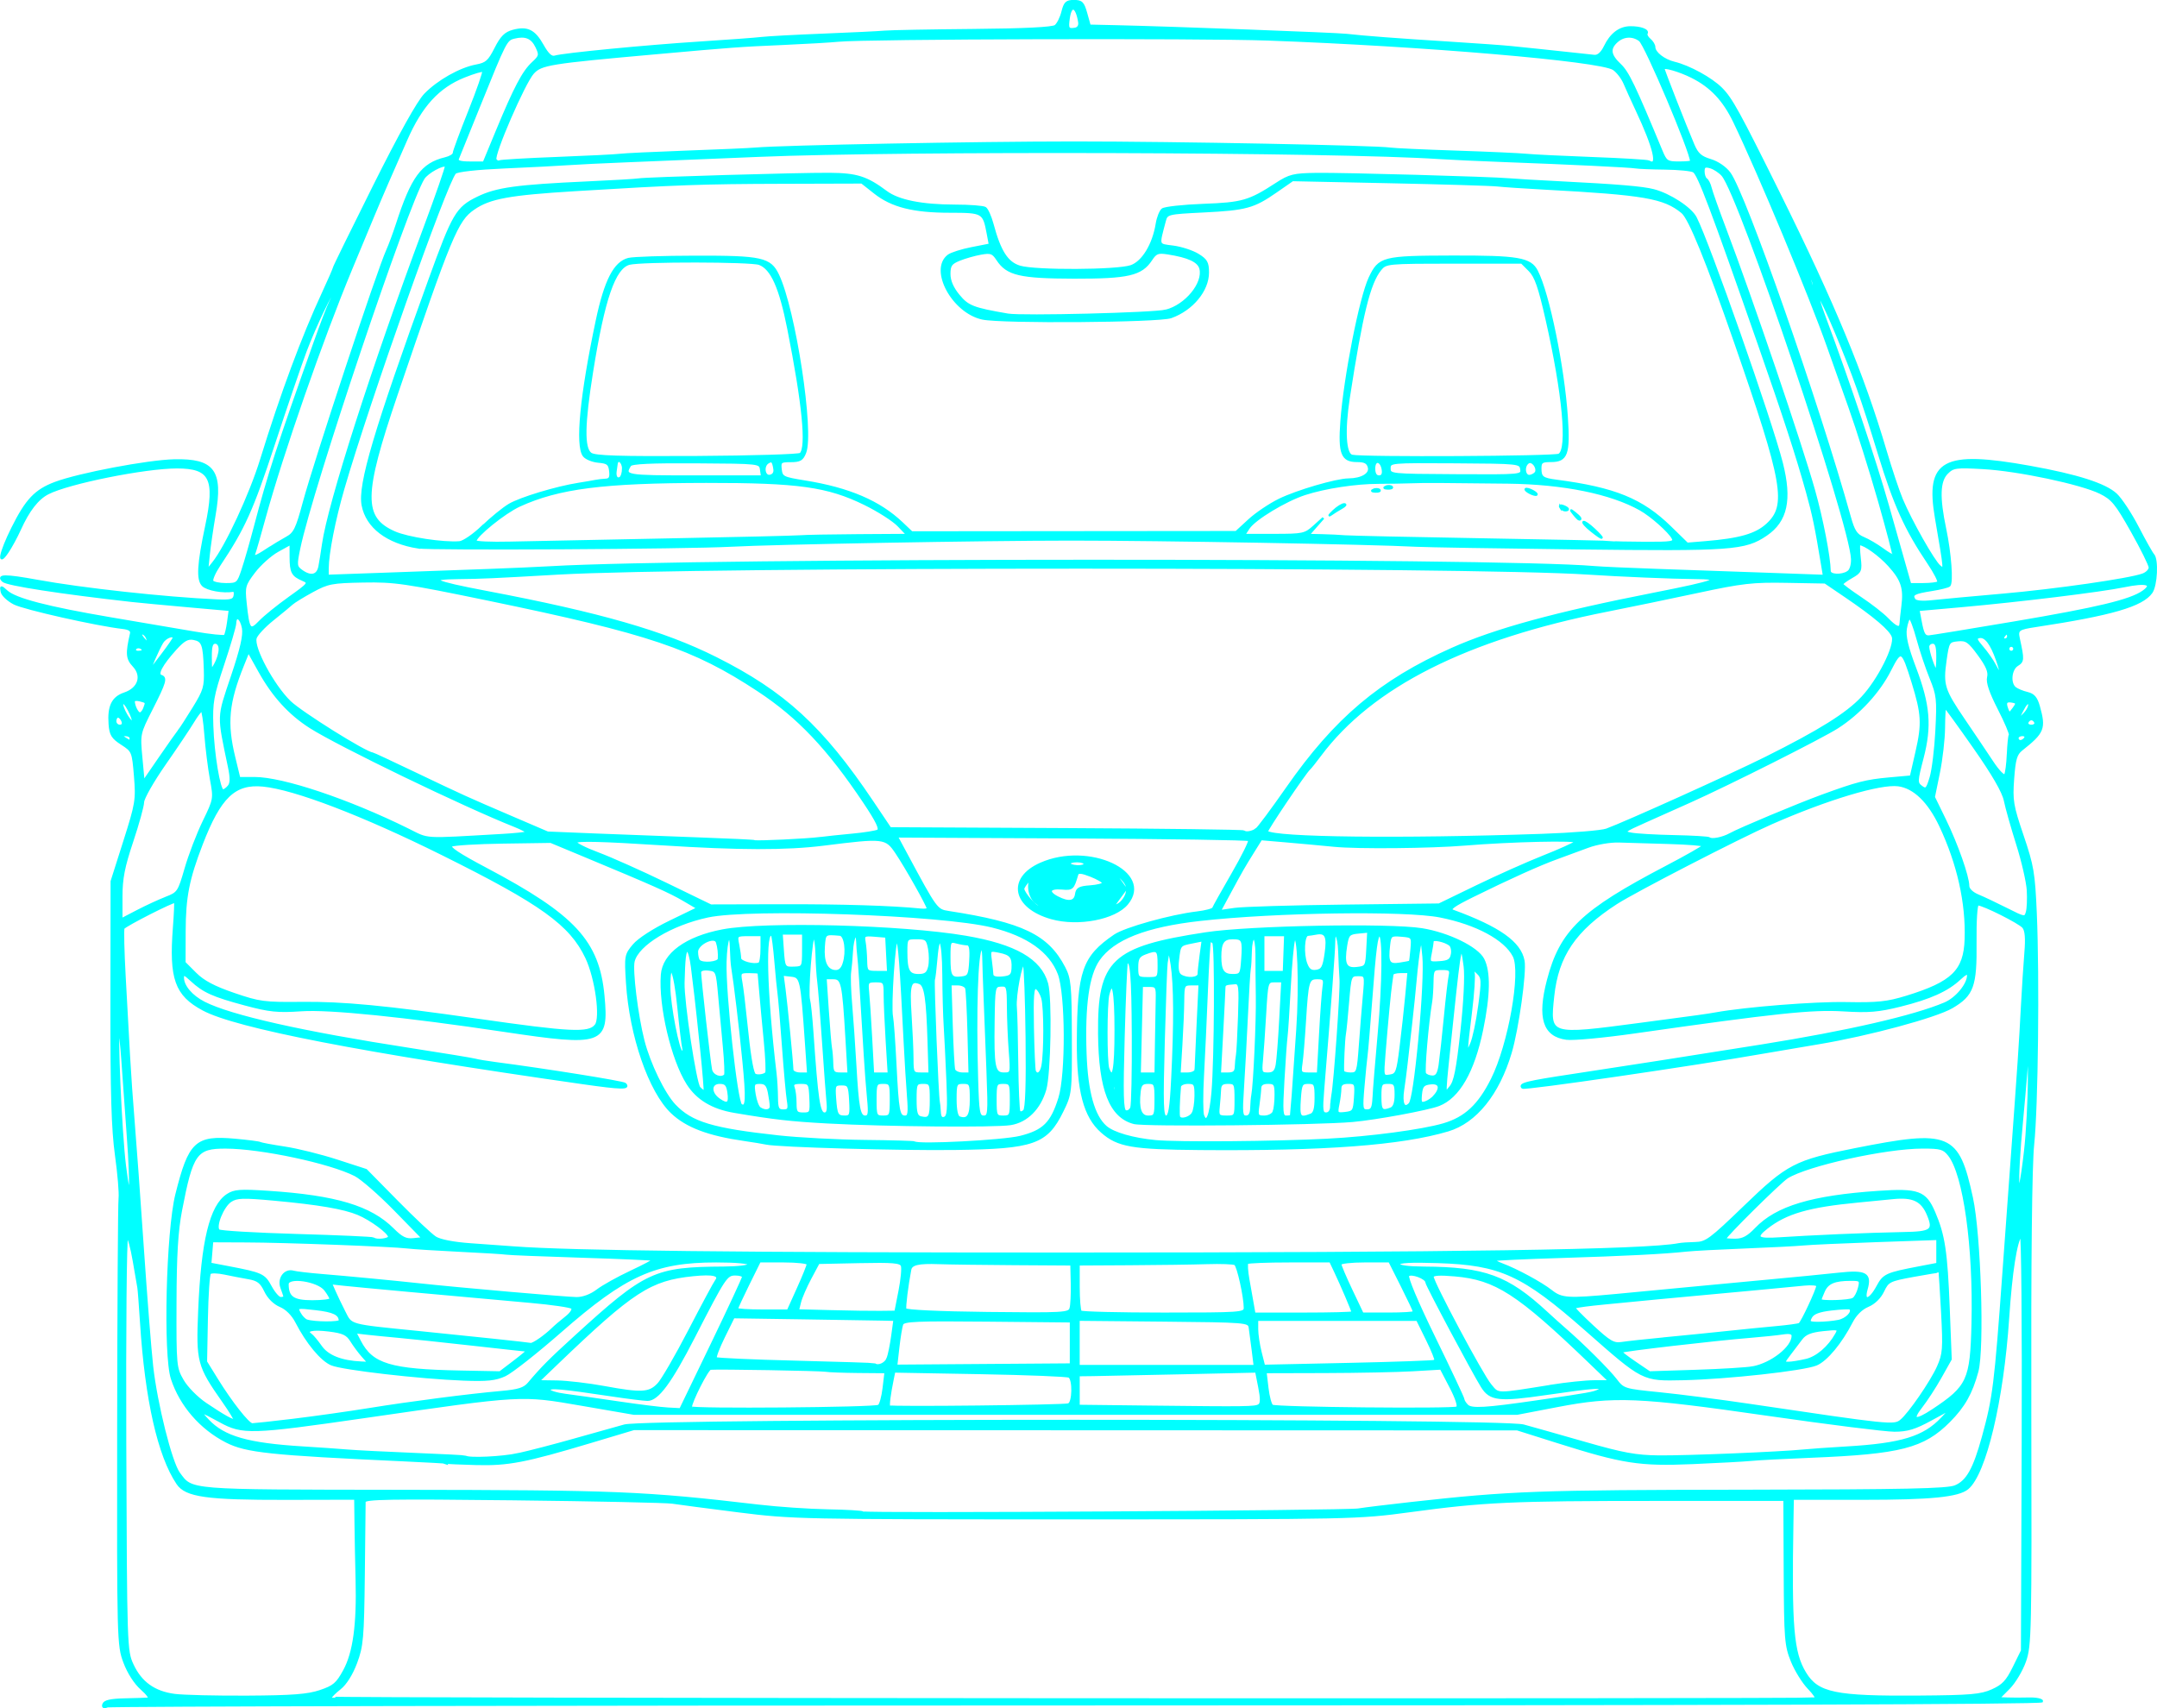 <?xml version="1.0" encoding="UTF-8" standalone="no"?>
<svg
   xmlns:dc="http://purl.org/dc/elements/1.1/"
   xmlns:cc="http://creativecommons.org/ns#"
   xmlns:rdf="http://www.w3.org/1999/02/22-rdf-syntax-ns#"
   xmlns:svg="http://www.w3.org/2000/svg"
   xmlns="http://www.w3.org/2000/svg"
   xmlns:sodipodi="http://sodipodi.sourceforge.net/DTD/sodipodi-0.dtd"
   xmlns:inkscape="http://www.inkscape.org/namespaces/inkscape"
   width="145.894mm"
   height="115.568mm"
   viewBox="0 0 145.894 115.568"
   version="1.1"
   id="svg8"
   inkscape:version="1.0.1 (3bc2e813f5, 2020-09-07)"
   sodipodi:docname="BMW_2er_F45_2018f.svg">
  <defs
     id="defs2" />
  <sodipodi:namedview
     id="base"
     pagecolor="#ffffff"
     bordercolor="#666666"
     borderopacity="1.0"
     inkscape:pageopacity="0.0"
     inkscape:pageshadow="2"
     inkscape:zoom="1.3032795"
     inkscape:cx="182.37792"
     inkscape:cy="245.59863"
     inkscape:document-units="mm"
     inkscape:current-layer="layer1"
     inkscape:document-rotation="0"
     showgrid="false"
     fit-margin-top="0"
     fit-margin-left="0"
     fit-margin-right="0"
     fit-margin-bottom="0"
     inkscape:window-width="1920"
     inkscape:window-height="1121"
     inkscape:window-x="-9"
     inkscape:window-y="-9"
     inkscape:window-maximized="1" />
  <g
     inkscape:label="Ebene 1"
     inkscape:groupmode="layer"
     id="layer1"
     transform="translate(-142.342,-1179.544)">
    <path
       style="fill:#00ffff;stroke:#00ffff;stroke-width:0.15;stroke-miterlimit:4;stroke-dasharray:none;stroke-opacity:1"
       d="m 149.342,1294.836 c 0.069,-0.207 0.49,-0.302 1.434,-0.323 0.735,-0.016 1.456,-0.04 1.603,-0.052 0.147,-0.012 -0.059,-0.309 -0.458,-0.659 -0.442,-0.388 -0.896,-1.093 -1.162,-1.803 -0.428,-1.145 -0.436,-1.429 -0.418,-15.966 0.01,-8.14 0.052,-15.081 0.094,-15.425 0.042,-0.344 -0.068,-1.655 -0.243,-2.915 -0.243,-1.749 -0.316,-4.208 -0.307,-10.409 l 0.011,-8.119 0.86,-2.707 c 0.813,-2.56 0.852,-2.798 0.721,-4.404 -0.137,-1.667 -0.153,-1.706 -0.897,-2.187 -0.638,-0.411 -0.768,-0.622 -0.82,-1.329 -0.089,-1.213 0.197,-1.804 1.006,-2.076 0.976,-0.329 1.257,-1.191 0.611,-1.878 -0.454,-0.483 -0.48,-0.823 -0.169,-2.179 0.049,-0.214 -0.126,-0.335 -0.553,-0.383 -1.76,-0.2 -6.687,-1.308 -7.354,-1.654 -0.421,-0.218 -0.8,-0.575 -0.841,-0.793 -0.073,-0.381 -0.061,-0.382 0.336,-0.025 0.6,0.539 2.775,1.105 7.027,1.827 2.061,0.35 4.617,0.785 5.679,0.966 1.062,0.181 1.984,0.277 2.047,0.213 0.064,-0.064 0.165,-0.484 0.226,-0.934 l 0.11,-0.818 -2.886,-0.257 c -1.587,-0.141 -3.26,-0.299 -3.718,-0.35 -4.857,-0.544 -8.469,-1.103 -8.73,-1.349 -0.427,-0.402 0.146,-0.404 2.306,-0.01 3.032,0.557 8.666,1.173 12.144,1.328 0.949,0.042 1.151,-0.011 1.213,-0.319 0.041,-0.203 -0.003,-0.356 -0.098,-0.34 -0.674,0.118 -1.762,-0.077 -2.051,-0.366 -0.382,-0.382 -0.324,-1.409 0.23,-4.022 0.677,-3.192 0.292,-3.959 -1.982,-3.959 -2.17,4e-4 -7.353,1.043 -8.734,1.757 -0.701,0.362 -1.315,1.155 -1.899,2.449 -0.222,0.492 -0.592,1.175 -0.824,1.518 -0.708,1.051 -0.506,0.051 0.327,-1.619 0.954,-1.911 1.56,-2.549 2.9,-3.051 1.609,-0.602 6.252,-1.483 8.039,-1.525 2.671,-0.063 3.244,0.713 2.728,3.696 -0.158,0.916 -0.335,2.134 -0.393,2.706 l -0.105,1.041 0.406,-0.504 c 0.876,-1.086 2.517,-4.615 3.25,-6.991 1.378,-4.466 2.806,-8.313 4.199,-11.313 0.39,-0.84 0.71,-1.576 0.71,-1.634 0,-0.059 1.224,-2.556 2.72,-5.551 1.751,-3.505 2.982,-5.715 3.456,-6.203 0.882,-0.91 2.377,-1.754 3.462,-1.955 0.68,-0.126 0.861,-0.286 1.302,-1.157 0.396,-0.782 0.665,-1.051 1.188,-1.192 0.957,-0.257 1.437,-0.022 1.997,0.979 0.343,0.613 0.591,0.841 0.833,0.766 0.573,-0.176 6.164,-0.717 9.817,-0.951 1.889,-0.121 3.763,-0.259 4.164,-0.308 0.401,-0.049 2.274,-0.15 4.164,-0.225 1.889,-0.075 3.763,-0.166 4.164,-0.203 0.401,-0.037 3.095,-0.087 5.988,-0.113 3.445,-0.03 5.361,-0.125 5.556,-0.275 0.163,-0.126 0.379,-0.557 0.479,-0.958 0.155,-0.619 0.271,-0.729 0.775,-0.729 0.514,0 0.624,0.111 0.826,0.833 l 0.233,0.833 1.868,0.043 c 3.719,0.085 14.793,0.5 15.504,0.582 1.173,0.135 3.411,0.304 6.974,0.528 1.832,0.115 3.706,0.25 4.164,0.299 0.458,0.049 1.348,0.141 1.978,0.204 0.63,0.063 1.621,0.169 2.202,0.235 0.581,0.066 1.233,0.136 1.449,0.156 0.255,0.023 0.505,-0.199 0.715,-0.634 0.406,-0.844 0.996,-1.294 1.707,-1.302 0.694,-0.01 1.244,0.193 1.111,0.408 -0.055,0.09 0.039,0.279 0.209,0.42 0.171,0.141 0.31,0.372 0.31,0.512 0,0.383 0.65,0.892 1.353,1.061 1,0.24 2.5,1.061 3.179,1.74 0.681,0.681 1.169,1.567 3.908,7.094 3.705,7.478 5.68,12.252 7.2,17.407 0.366,1.242 0.863,2.729 1.104,3.304 0.614,1.464 2.152,4.181 2.555,4.514 0.378,0.312 0.383,0.374 -0.24,-3.261 -0.666,-3.893 0.483,-4.519 6.352,-3.463 3.197,0.576 5.078,1.177 5.818,1.86 0.335,0.309 0.997,1.311 1.471,2.227 0.475,0.916 0.946,1.755 1.048,1.863 0.296,0.317 0.213,2.063 -0.12,2.539 -0.626,0.894 -2.693,1.495 -7.814,2.273 -1.207,0.183 -1.293,0.248 -1.158,0.871 0.307,1.415 0.301,1.521 -0.102,1.773 -0.459,0.286 -0.547,1.239 -0.145,1.556 0.143,0.113 0.514,0.266 0.823,0.339 0.428,0.102 0.615,0.322 0.78,0.914 0.414,1.49 0.312,1.742 -1.172,2.918 -0.373,0.295 -0.475,0.648 -0.572,1.971 -0.108,1.474 -0.053,1.803 0.642,3.852 0.69,2.033 0.772,2.519 0.89,5.258 0.188,4.374 0.09,13.074 -0.177,15.617 -0.149,1.425 -0.217,7.713 -0.195,18.029 0.033,15.096 0.016,15.893 -0.362,16.955 -0.218,0.613 -0.704,1.423 -1.08,1.801 l -0.684,0.686 0.579,0.024 c 0.319,0.013 0.978,0.014 1.464,0 0.487,-0.012 0.885,0.071 0.885,0.184 0,0.136 -22.291,0.206 -65.251,0.206 -35.888,0 -65.412,0.062 -65.608,0.137 -0.251,0.097 -0.329,0.05 -0.26,-0.156 z m 115.806,-0.377 c 0.108,-0.011 -0.105,-0.333 -0.475,-0.714 -0.37,-0.381 -0.878,-1.201 -1.13,-1.822 -0.425,-1.045 -0.46,-1.49 -0.482,-6.021 l -0.023,-4.893 h -8.724 c -9.776,0 -11.582,0.083 -16.635,0.767 -3.477,0.471 -3.875,0.479 -22.589,0.48 -18.573,0 -19.143,-0.011 -22.797,-0.472 -2.061,-0.26 -4.075,-0.525 -4.476,-0.588 -0.401,-0.063 -5.249,-0.166 -10.774,-0.229 -8.375,-0.094 -10.045,-0.066 -10.045,0.169 0,0.155 -0.025,2.392 -0.055,4.969 -0.05,4.265 -0.097,4.799 -0.521,5.931 -0.289,0.771 -0.703,1.43 -1.09,1.733 -0.343,0.269 -0.624,0.552 -0.624,0.629 0,0.106 99.448,0.164 100.441,0.058 z m -101.147,-0.51 c 0.921,-0.309 1.139,-0.495 1.623,-1.385 0.662,-1.217 0.921,-3.103 0.843,-6.141 -0.029,-1.145 -0.063,-2.85 -0.074,-3.788 l -0.021,-1.707 -4.661,0.01 c -5.39,0.01 -6.796,-0.187 -7.365,-1.034 -1.269,-1.884 -2.124,-5.664 -2.458,-10.859 -0.077,-1.199 -0.159,-2.277 -0.183,-2.394 -0.024,-0.117 -0.166,-0.94 -0.316,-1.827 -0.15,-0.887 -0.353,-1.613 -0.452,-1.613 -0.099,0 -0.156,6.266 -0.128,14.001 0.051,13.779 0.059,14.016 0.494,14.957 0.559,1.208 1.475,1.865 2.851,2.043 0.593,0.077 2.812,0.13 4.93,0.118 3.043,-0.017 4.075,-0.097 4.915,-0.379 z m 113.086,-0.05 c 0.727,-0.323 0.999,-0.611 1.457,-1.542 l 0.563,-1.145 0.051,-14.145 c 0.028,-7.78 -0.027,-14.057 -0.121,-13.949 -0.338,0.387 -0.668,2.495 -0.873,5.587 -0.371,5.58 -1.551,10.537 -2.743,11.527 -0.625,0.519 -2.493,0.704 -7.086,0.702 h -4.736 l -0.028,1.6 c -0.123,7.091 0.022,8.812 0.864,10.195 0.848,1.394 2.029,1.639 7.7,1.597 3.5,-0.026 4.183,-0.085 4.954,-0.427 z m -42.845,-12.237 c 0.401,-0.065 1.993,-0.259 3.539,-0.431 6.748,-0.749 8.518,-0.814 22.797,-0.833 10.649,-0.015 13.462,-0.075 14.008,-0.298 0.813,-0.333 1.281,-1.167 1.883,-3.357 0.73,-2.656 0.837,-3.517 1.387,-11.138 0.058,-0.802 0.29,-3.987 0.515,-7.079 0.521,-7.146 0.596,-8.262 0.736,-10.93 0.063,-1.202 0.168,-2.822 0.232,-3.599 0.082,-0.985 0.037,-1.509 -0.146,-1.73 -0.262,-0.315 -2.705,-1.541 -3.072,-1.541 -0.109,0 -0.18,1.111 -0.165,2.55 0.032,2.984 -0.184,3.583 -1.59,4.407 -1.095,0.641 -5.634,1.868 -8.99,2.428 -1.38,0.231 -3.024,0.51 -3.654,0.621 -4.75,0.837 -16.275,2.519 -16.401,2.393 -0.251,-0.251 0.247,-0.376 3.423,-0.855 3.273,-0.494 7.775,-1.198 12.77,-1.996 5.794,-0.926 10.268,-1.954 12.366,-2.842 0.785,-0.332 1.58,-1.29 1.582,-1.905 6.3e-4,-0.202 -0.185,-0.126 -0.572,0.237 -0.833,0.78 -2.002,1.307 -4.02,1.81 -1.476,0.368 -2.138,0.423 -3.852,0.318 -2.122,-0.13 -4.579,0.13 -14.144,1.496 -2.061,0.294 -4.121,0.486 -4.578,0.425 -1.531,-0.203 -1.914,-1.409 -1.253,-3.948 0.866,-3.325 2.274,-4.678 7.983,-7.668 1.391,-0.728 2.529,-1.377 2.53,-1.442 0.001,-0.065 -1.052,-0.149 -2.34,-0.187 -1.288,-0.038 -2.811,-0.083 -3.383,-0.1 -0.583,-0.018 -1.499,0.14 -2.082,0.358 -0.573,0.214 -1.509,0.559 -2.082,0.766 -1.207,0.436 -3.226,1.346 -5.699,2.567 -1.349,0.666 -1.655,0.893 -1.353,1.004 3.128,1.145 4.538,2.145 4.768,3.381 0.144,0.771 -0.393,4.607 -0.868,6.21 -0.83,2.797 -2.367,4.704 -4.239,5.26 -3.16,0.939 -8.343,1.328 -16.759,1.259 -4.606,-0.038 -5.565,-0.205 -6.651,-1.158 -1.172,-1.029 -1.637,-2.793 -1.618,-6.131 0.027,-4.739 0.36,-5.697 2.487,-7.152 0.703,-0.481 3.793,-1.343 5.572,-1.554 0.572,-0.068 1.065,-0.199 1.096,-0.292 0.031,-0.093 0.618,-1.141 1.304,-2.329 0.686,-1.188 1.193,-2.215 1.125,-2.282 -0.067,-0.067 -5.458,-0.15 -11.979,-0.183 l -11.857,-0.06 0.648,1.205 c 2.027,3.77 2.037,3.784 2.861,3.911 4.971,0.767 6.684,1.589 7.809,3.746 0.395,0.757 0.437,1.195 0.448,4.687 0.011,3.812 0.005,3.864 -0.574,5.044 -1.062,2.163 -1.936,2.471 -7.222,2.542 -3.761,0.051 -11.974,-0.182 -12.804,-0.363 -0.229,-0.05 -0.885,-0.158 -1.457,-0.24 -2.45,-0.351 -3.92,-0.906 -4.922,-1.856 -1.501,-1.423 -2.804,-5.198 -3.03,-8.773 -0.115,-1.821 -0.101,-1.897 0.45,-2.553 0.335,-0.398 1.341,-1.05 2.448,-1.586 l 1.879,-0.911 -0.96,-0.562 c -0.938,-0.55 -2.039,-1.04 -6.691,-2.976 l -2.29,-0.953 -3.215,0.047 c -1.768,0.026 -3.348,0.122 -3.511,0.213 -0.207,0.116 0.502,0.589 2.34,1.56 5.99,3.169 7.606,4.919 7.949,8.606 0.301,3.235 -0.044,3.356 -6.702,2.361 -6.73,-1.006 -11.838,-1.526 -13.724,-1.396 -1.603,0.11 -2.153,0.054 -3.805,-0.389 -2.171,-0.582 -2.813,-0.871 -3.638,-1.637 -0.477,-0.443 -0.573,-0.471 -0.573,-0.171 0,0.569 0.584,1.256 1.435,1.691 1.802,0.919 6.672,2.015 13.966,3.142 2.235,0.345 4.205,0.669 4.377,0.719 0.172,0.05 0.781,0.152 1.353,0.226 3.385,0.441 8.656,1.284 8.776,1.405 0.334,0.334 -0.224,0.324 -2.859,-0.053 -14.962,-2.139 -23.448,-3.785 -25.679,-4.982 -1.848,-0.991 -2.236,-2.084 -1.97,-5.546 0.07,-0.916 0.104,-1.695 0.074,-1.731 -0.079,-0.094 -3.379,1.585 -3.493,1.777 -0.052,0.089 -0.018,1.567 0.077,3.285 0.095,1.718 0.226,4.106 0.292,5.309 0.066,1.202 0.21,3.263 0.321,4.58 0.11,1.317 0.386,5.111 0.612,8.432 0.226,3.321 0.511,6.936 0.634,8.035 0.284,2.543 1.279,6.508 1.814,7.231 0.899,1.216 0.456,1.179 14.739,1.198 14.956,0.019 16.659,0.088 24.462,1 1.317,0.154 3.422,0.298 4.679,0.32 1.257,0.022 2.329,0.085 2.383,0.139 0.138,0.138 32.649,-0.055 33.535,-0.199 z m -61.684,-3.164 c -0.025,-0.019 -1.356,-0.095 -2.959,-0.168 -8.973,-0.411 -10.611,-0.584 -11.939,-1.262 -1.741,-0.89 -3.099,-2.457 -3.688,-4.258 -0.526,-1.608 -0.322,-9.96 0.304,-12.46 0.883,-3.525 1.321,-3.935 3.951,-3.697 0.872,0.079 1.642,0.178 1.712,0.221 0.069,0.043 0.819,0.183 1.666,0.311 0.847,0.128 2.43,0.521 3.518,0.874 l 1.978,0.641 2.082,2.115 c 1.145,1.163 2.316,2.265 2.602,2.447 0.321,0.205 1.238,0.383 2.394,0.464 1.031,0.073 2.342,0.167 2.915,0.21 3.876,0.292 15.205,0.419 37.37,0.419 26.225,0 39.222,-0.199 41.43,-0.635 0.172,-0.034 0.673,-0.069 1.113,-0.078 0.732,-0.015 1.019,-0.227 3.333,-2.462 2.923,-2.823 3.429,-3.086 7.479,-3.888 6.41,-1.269 6.949,-1.045 7.894,3.288 0.539,2.47 0.782,10.218 0.368,11.744 -0.399,1.473 -0.902,2.364 -1.902,3.369 -1.743,1.753 -3.301,2.152 -9.333,2.396 -1.775,0.072 -3.602,0.168 -4.06,0.214 -0.458,0.046 -2.238,0.143 -3.956,0.216 -3.599,0.152 -4.715,-0.021 -9.14,-1.419 l -2.727,-0.861 -29.875,-0.01 -29.875,-0.01 -2.915,0.873 c -4.432,1.327 -5.593,1.55 -7.762,1.491 -1.063,-0.029 -1.953,-0.068 -1.978,-0.088 z m 4.848,-0.577 c 0.744,-0.163 2.431,-0.601 3.747,-0.974 1.317,-0.373 2.86,-0.806 3.428,-0.962 1.527,-0.419 59.267,-0.421 60.805,0 0.569,0.155 2.44,0.685 4.157,1.177 2.579,0.74 3.449,0.899 4.997,0.916 1.847,0.019 8.162,-0.239 9.785,-0.401 0.458,-0.046 1.77,-0.138 2.915,-0.205 3.714,-0.217 5.236,-0.684 6.454,-1.979 l 0.625,-0.664 -1.371,0.749 c -1.087,0.594 -1.599,0.749 -2.477,0.749 -0.609,0 -4.442,-0.481 -8.519,-1.069 -8.787,-1.267 -10.435,-1.336 -14.282,-0.596 l -2.706,0.52 h -29.875 -29.875 l -3.528,-0.609 c -4.128,-0.712 -3.914,-0.724 -14.688,0.833 -7.672,1.109 -8.253,1.126 -9.766,0.292 -1.377,-0.759 -1.479,-0.769 -0.836,-0.08 1.081,1.158 2.697,1.623 6.438,1.852 1.088,0.067 2.446,0.161 3.019,0.21 0.573,0.049 2.587,0.151 4.476,0.227 1.889,0.076 3.458,0.156 3.486,0.179 0.217,0.179 2.493,0.074 3.592,-0.166 z m -15.192,-2.326 c 1.428,-0.173 3.72,-0.497 5.094,-0.72 2.775,-0.45 6.724,-0.961 8.952,-1.158 1.141,-0.101 1.54,-0.227 1.84,-0.582 0.908,-1.075 1.418,-1.588 3.173,-3.188 4.761,-4.342 5.354,-4.616 10.029,-4.645 0.999,-0.01 1.718,-0.098 1.718,-0.219 0,-0.126 -0.885,-0.208 -2.239,-0.208 -4.142,0 -6.137,0.899 -10.523,4.741 -1.626,1.425 -3.319,2.757 -3.761,2.962 -0.643,0.297 -1.205,0.356 -2.811,0.293 -2.964,-0.115 -8.154,-0.713 -8.916,-1.028 -0.681,-0.281 -1.66,-1.46 -2.386,-2.872 -0.254,-0.493 -0.665,-0.903 -1.08,-1.076 -0.413,-0.173 -0.804,-0.561 -1.02,-1.014 -0.283,-0.594 -0.501,-0.76 -1.139,-0.871 -0.434,-0.075 -1.164,-0.216 -1.622,-0.313 -0.458,-0.097 -0.902,-0.107 -0.986,-0.022 -0.084,0.084 -0.178,1.468 -0.208,3.074 l -0.055,2.92 0.739,1.196 c 0.964,1.559 2.119,3.027 2.39,3.037 0.118,0 1.383,-0.134 2.811,-0.307 z m 108.706,0.055 c 0.551,-0.442 2.062,-2.639 2.507,-3.644 0.383,-0.867 0.409,-1.208 0.278,-3.675 -0.079,-1.496 -0.161,-2.737 -0.182,-2.757 -0.021,-0.02 -0.811,0.105 -1.756,0.28 -1.634,0.301 -1.735,0.352 -2.058,1.032 -0.21,0.443 -0.601,0.825 -1.028,1.003 -0.434,0.181 -0.84,0.583 -1.098,1.084 -0.727,1.414 -1.706,2.591 -2.394,2.878 -0.858,0.358 -6.028,0.928 -9.006,0.992 -2.749,0.059 -2.669,0.1 -6.58,-3.344 -4.261,-3.752 -5.767,-4.441 -10.001,-4.578 -1.844,-0.06 -2.654,-0.016 -2.654,0.143 0,0.147 0.613,0.233 1.718,0.24 4.087,0.025 5.63,0.589 8.262,3.02 0.408,0.377 0.974,0.885 1.257,1.131 1.183,1.022 2.96,2.79 3.444,3.425 0.511,0.669 0.563,0.686 2.964,0.925 1.345,0.134 4.084,0.487 6.088,0.785 9.518,1.413 9.768,1.438 10.238,1.062 z m -113.484,-1.303 c -1.689,-2.411 -1.759,-2.678 -1.617,-6.113 0.196,-4.734 0.772,-7.106 1.906,-7.849 0.463,-0.303 0.857,-0.333 2.772,-0.206 4.554,0.301 6.903,1.005 8.42,2.523 0.588,0.588 0.881,0.732 1.382,0.679 l 0.636,-0.067 -1.889,-1.934 c -1.039,-1.063 -2.246,-2.116 -2.683,-2.339 -1.694,-0.864 -6.36,-1.859 -8.751,-1.866 -2.011,-0.01 -2.286,0.381 -3.033,4.264 -0.267,1.389 -0.364,3.005 -0.373,6.246 -0.013,4.245 0.002,4.397 0.486,5.243 0.282,0.491 0.962,1.184 1.561,1.588 1.219,0.822 1.864,1.181 1.956,1.089 0.035,-0.035 -0.312,-0.602 -0.773,-1.259 z m 115.637,0.597 c 2.392,-1.586 2.597,-2.031 2.689,-5.858 0.125,-5.191 -0.556,-10.084 -1.587,-11.395 -0.362,-0.46 -0.564,-0.518 -1.798,-0.518 -2.496,0 -7.811,1.176 -9.156,2.023 -0.483,0.304 -4.205,3.986 -4.205,4.16 0,0.034 0.31,0.062 0.688,0.062 0.518,0 0.865,-0.185 1.405,-0.75 1.402,-1.465 3.779,-2.18 8.264,-2.486 2.715,-0.185 3.189,-0.013 3.789,1.382 0.662,1.539 0.832,2.662 0.98,6.466 l 0.135,3.467 -0.683,1.217 c -0.376,0.669 -0.96,1.568 -1.298,1.998 -0.732,0.931 -0.419,1.024 0.778,0.231 z m -82.591,-4.457 c 1.167,-2.418 2.121,-4.471 2.121,-4.562 0,-0.091 -0.234,-0.165 -0.52,-0.165 -0.611,0 -0.711,0.15 -2.809,4.238 -1.57,3.059 -2.447,4.246 -3.137,4.246 -0.224,0 -1.321,-0.137 -2.438,-0.305 -3.421,-0.514 -4.212,-0.583 -4.212,-0.37 0,0.111 0.492,0.265 1.093,0.342 0.601,0.078 2.217,0.308 3.591,0.512 1.374,0.204 2.879,0.391 3.344,0.415 l 0.845,0.045 z m 11.298,4.164 c 0.112,-0.069 0.261,-0.61 0.331,-1.203 l 0.128,-1.077 -1.851,-0.016 c -1.018,-0.01 -2.005,-0.046 -2.193,-0.082 -0.333,-0.065 -7.336,-0.186 -7.8,-0.135 -0.204,0.022 -1.33,2.238 -1.33,2.617 0,0.176 12.427,0.075 12.716,-0.103 z m 12.84,-0.096 c 0.319,-0.11 0.351,-1.687 0.039,-1.88 -0.122,-0.075 -2.835,-0.184 -6.028,-0.241 l -5.807,-0.104 -0.1,0.489 c -0.219,1.077 -0.311,1.797 -0.238,1.87 0.106,0.106 11.813,-0.022 12.135,-0.133 z m 12.879,0.054 c 0.166,-0.104 0.172,-0.448 0.021,-1.212 l -0.211,-1.067 -5.017,0.112 c -2.759,0.062 -5.462,0.117 -6.006,0.124 l -0.989,0.012 v 1.037 1.037 l 4.84,0.056 c 6.559,0.076 7.095,0.068 7.362,-0.1 z m 13.398,0.16 c 0.13,-0.08 -0.042,-0.618 -0.441,-1.386 l -0.653,-1.255 -1.896,0.11 c -1.043,0.061 -3.712,0.115 -5.932,0.121 l -4.037,0.011 0.128,1.077 c 0.07,0.593 0.216,1.132 0.324,1.198 0.271,0.167 12.246,0.285 12.508,0.122 z m 5.42,-0.421 c 3.469,-0.504 3.845,-0.572 4.164,-0.749 0.51,-0.284 -0.312,-0.228 -3.546,0.245 -3.204,0.468 -3.795,0.402 -4.354,-0.49 -0.599,-0.955 -3.758,-6.889 -3.758,-7.059 0,-0.293 -1.031,-0.679 -1.24,-0.465 -0.112,0.115 0.6,1.806 1.775,4.212 1.08,2.211 1.963,4.089 1.963,4.174 0,0.085 0.117,0.272 0.26,0.415 0.283,0.283 1.242,0.226 4.736,-0.282 z m -59.456,-1.157 c 0.268,-0.279 1.216,-1.913 2.105,-3.631 0.89,-1.718 1.702,-3.232 1.805,-3.365 0.313,-0.404 -0.182,-0.527 -1.556,-0.387 -2.904,0.296 -4.075,1.057 -9.207,5.982 l -1.249,1.199 1.249,0.018 c 0.687,0.01 2.139,0.181 3.227,0.381 2.501,0.459 3.023,0.431 3.626,-0.198 z m 60.392,0.105 c 1.031,-0.164 2.342,-0.301 2.915,-0.303 h 1.041 l -1.353,-1.301 c -4.863,-4.675 -6.346,-5.631 -9.108,-5.872 -1.041,-0.091 -1.509,-0.061 -1.509,0.098 0,0.382 3.343,6.649 3.901,7.311 0.577,0.686 0.296,0.681 4.115,0.072 z m -70.13,-1.645 c 0.531,-0.406 0.927,-0.738 0.878,-0.738 -0.048,0 -1.725,-0.183 -3.725,-0.408 -2.001,-0.224 -4.246,-0.463 -4.991,-0.529 -0.744,-0.067 -1.706,-0.162 -2.136,-0.211 l -0.783,-0.09 0.31,0.6 c 0.827,1.599 2.057,1.97 6.825,2.062 l 2.655,0.051 z m 83.766,0.402 c 1.288,-0.24 2.706,-1.358 2.706,-2.133 0,-0.193 -0.202,-0.244 -0.677,-0.171 -0.372,0.057 -1.332,0.158 -2.134,0.223 -2.489,0.202 -8.691,0.922 -8.789,1.02 -0.031,0.031 0.389,0.357 0.932,0.725 l 0.987,0.67 3.123,-0.1 c 1.718,-0.055 3.451,-0.161 3.852,-0.235 z m -58.509,-0.602 c 0.09,-0.239 0.231,-0.926 0.313,-1.527 l 0.149,-1.093 -0.8,-0.019 c -0.44,-0.01 -2.889,-0.05 -5.443,-0.088 l -4.642,-0.069 -0.656,1.33 c -0.361,0.732 -0.606,1.38 -0.545,1.441 0.061,0.061 2.492,0.171 5.402,0.243 2.91,0.073 5.315,0.151 5.343,0.173 0.237,0.187 0.744,-0.04 0.877,-0.393 z m 12.395,-1.058 v -1.457 l -5.65,-0.055 c -4.776,-0.047 -5.668,-0.01 -5.765,0.246 -0.064,0.166 -0.18,0.866 -0.258,1.556 l -0.142,1.254 5.907,-0.043 5.907,-0.043 z m 12.298,0.468 c -0.076,-0.601 -0.166,-1.28 -0.2,-1.509 -0.06,-0.403 -0.243,-0.418 -5.82,-0.472 l -5.758,-0.055 v 1.565 1.565 h 5.957 5.957 z m 12.362,0.749 c 0.051,-0.047 -0.205,-0.691 -0.571,-1.432 l -0.664,-1.347 h -5.415 -5.415 v 0.636 c 0,0.35 0.104,1.05 0.232,1.556 l 0.232,0.92 5.754,-0.124 c 3.165,-0.068 5.796,-0.163 5.847,-0.21 z m -72.573,-0.332 c -0.228,-0.258 -0.57,-0.719 -0.759,-1.025 -0.283,-0.456 -0.555,-0.583 -1.505,-0.702 -1.123,-0.14 -1.665,-0.017 -1.229,0.281 0.117,0.08 0.421,0.444 0.677,0.81 0.456,0.653 1.387,1.022 2.726,1.082 l 0.505,0.022 z m 97.63,0.275 c 0.746,-0.173 1.553,-0.865 2.051,-1.758 0.204,-0.366 0.148,-0.383 -0.896,-0.271 -0.834,0.09 -1.204,0.24 -1.47,0.598 -0.195,0.263 -0.554,0.736 -0.797,1.051 -0.41,0.531 -0.414,0.572 -0.061,0.568 0.209,0 0.737,-0.088 1.172,-0.189 z m -85.636,-1.407 c 0.276,-0.194 0.649,-0.498 0.829,-0.677 0.18,-0.179 0.6,-0.538 0.933,-0.799 0.353,-0.277 0.526,-0.547 0.414,-0.649 -0.105,-0.096 -1.363,-0.279 -2.794,-0.407 -6.056,-0.541 -11.823,-1.07 -12.638,-1.16 l -0.875,-0.096 0.245,0.56 c 0.135,0.308 0.435,0.934 0.668,1.39 0.478,0.936 0.258,0.877 5,1.352 3.419,0.342 7.471,0.773 7.605,0.808 0.06,0.016 0.336,-0.129 0.612,-0.323 z m 76.101,-0.062 c 1.26,-0.12 3.133,-0.308 4.164,-0.418 1.031,-0.11 2.53,-0.26 3.331,-0.332 0.802,-0.073 1.522,-0.171 1.6,-0.217 0.165,-0.098 1.211,-2.333 1.211,-2.589 0,-0.095 -0.398,-0.133 -0.885,-0.084 -1.332,0.132 -5.092,0.485 -6.506,0.612 -1.502,0.134 -5.106,0.476 -6.974,0.662 -1.181,0.117 -1.66,0.18 -2.082,0.274 -0.057,0.013 0.5,0.583 1.238,1.267 1.16,1.075 1.429,1.23 1.978,1.145 0.35,-0.055 1.666,-0.198 2.926,-0.318 z m -89.629,-1.19 c -0.009,-0.45 -0.421,-0.65 -1.63,-0.789 -1.281,-0.147 -1.314,-0.139 -1.095,0.269 0.124,0.232 0.343,0.46 0.487,0.508 0.503,0.168 2.241,0.176 2.238,0.011 z m 101.353,0.018 c 0.556,-0.111 1.033,-0.614 0.802,-0.845 -0.044,-0.044 -0.612,-0.017 -1.263,0.059 -0.844,0.099 -1.242,0.25 -1.39,0.526 -0.183,0.342 -0.124,0.387 0.503,0.387 0.39,0 0.997,-0.057 1.347,-0.127 z m -63.494,-2.033 c 0.152,-0.775 0.224,-1.545 0.16,-1.712 -0.096,-0.249 -0.613,-0.293 -2.879,-0.245 l -2.763,0.058 -0.557,1.041 c -0.306,0.573 -0.62,1.295 -0.697,1.606 l -0.141,0.565 2.259,0.059 c 1.242,0.033 2.727,0.054 3.3,0.048 l 1.041,-0.012 0.277,-1.409 z m 11.567,1.181 c 0.063,-0.206 0.101,-0.96 0.085,-1.675 l -0.03,-1.301 -3.867,-0.024 c -2.127,-0.013 -4.429,-0.044 -5.116,-0.069 -1.357,-0.05 -1.848,0.063 -1.92,0.441 -0.211,1.102 -0.386,2.519 -0.332,2.681 0.039,0.117 2.331,0.224 5.566,0.26 5.143,0.058 5.507,0.038 5.615,-0.312 z m 11.786,-0.024 c 0,-0.764 -0.463,-2.853 -0.659,-2.974 -0.111,-0.069 -0.969,-0.101 -1.906,-0.071 -0.937,0.03 -3.273,0.062 -5.191,0.073 l -3.487,0.019 v 1.527 c 0,0.84 0.062,1.589 0.139,1.666 0.076,0.076 2.606,0.139 5.621,0.139 5.159,0 5.482,-0.022 5.482,-0.378 z m 7.287,0.291 c 0,-0.105 -0.74,-1.841 -1.184,-2.775 l -0.321,-0.677 h -2.752 c -1.514,0 -2.802,0.05 -2.863,0.111 -0.061,0.061 -0.032,0.553 0.064,1.093 0.096,0.54 0.228,1.287 0.294,1.659 l 0.119,0.677 h 3.322 c 1.827,0 3.322,-0.039 3.322,-0.087 z m 4.164,-0.022 c 0,-0.06 -0.376,-0.856 -0.835,-1.77 l -0.835,-1.661 h -1.663 c -0.915,0 -1.663,0.084 -1.663,0.187 0,0.103 0.338,0.899 0.752,1.77 l 0.752,1.583 h 1.746 c 0.961,0 1.747,-0.049 1.747,-0.109 z m -41.684,-1.582 c 0.369,-0.816 0.671,-1.565 0.671,-1.665 0,-0.101 -0.732,-0.183 -1.627,-0.183 h -1.627 l -0.767,1.552 c -0.422,0.853 -0.767,1.603 -0.767,1.665 0,0.063 0.776,0.114 1.724,0.114 h 1.724 z m -31.604,0.702 c -0.003,-0.086 -0.168,-0.369 -0.368,-0.629 -0.487,-0.633 -2.542,-0.937 -2.542,-0.376 0,0.896 0.382,1.16 1.673,1.16 0.683,0 1.24,-0.07 1.237,-0.156 z m 102.99,-0.01 c 0.134,-0.085 0.308,-0.412 0.387,-0.726 0.135,-0.537 0.103,-0.57 -0.556,-0.568 -1.096,0 -1.566,0.199 -1.819,0.753 -0.128,0.282 -0.234,0.555 -0.234,0.607 0,0.158 1.961,0.099 2.222,-0.067 z m -106.109,-0.137 c 0,-0.05 -0.09,-0.328 -0.2,-0.618 -0.235,-0.617 0.226,-1.244 0.795,-1.082 0.188,0.054 1.045,0.155 1.904,0.225 1.609,0.131 5.011,0.455 6.662,0.636 2.463,0.269 9.97,0.927 10.598,0.928 0.439,8e-4 0.971,-0.199 1.399,-0.525 0.379,-0.289 1.403,-0.86 2.274,-1.268 0.871,-0.408 1.553,-0.77 1.516,-0.805 -0.037,-0.035 -2.223,-0.131 -4.856,-0.214 -2.634,-0.082 -4.929,-0.175 -5.101,-0.206 -0.172,-0.031 -1.577,-0.117 -3.123,-0.192 -1.546,-0.075 -3.138,-0.176 -3.539,-0.224 -1.096,-0.133 -8.324,-0.405 -10.93,-0.411 l -2.29,-0.01 -0.064,0.763 -0.064,0.764 1.209,0.231 c 2.286,0.437 2.437,0.506 2.874,1.319 0.229,0.426 0.533,0.774 0.677,0.774 0.143,2e-4 0.26,-0.04 0.26,-0.09 z m 90.042,-0.12 c 1.26,-0.117 3.227,-0.304 4.372,-0.416 1.145,-0.112 3.675,-0.351 5.621,-0.529 1.947,-0.179 4.242,-0.403 5.101,-0.498 1.813,-0.2 2.169,-10e-4 1.87,1.044 -0.256,0.893 0.221,0.786 0.733,-0.165 0.437,-0.812 0.59,-0.882 2.863,-1.316 l 1.197,-0.229 v -0.845 -0.845 l -4.112,0.143 c -2.261,0.079 -4.487,0.18 -4.945,0.225 -0.458,0.045 -2.238,0.137 -3.956,0.204 -1.718,0.067 -3.498,0.162 -3.956,0.211 -1.533,0.166 -4.13,0.298 -8.536,0.434 -2.405,0.074 -4.408,0.168 -4.453,0.209 -0.044,0.041 0.19,0.175 0.52,0.298 0.975,0.363 2.636,1.263 3.308,1.791 0.714,0.561 1.106,0.587 4.372,0.284 z m -82.964,-3.942 c 0,-0.276 -1.234,-1.188 -2.095,-1.547 -0.959,-0.401 -2.697,-0.698 -5.677,-0.971 -2.119,-0.194 -2.53,-0.181 -2.948,0.093 -0.533,0.349 -1.09,1.73 -0.805,1.994 0.098,0.091 2.474,0.232 5.279,0.313 2.805,0.081 5.14,0.185 5.187,0.231 0.177,0.172 1.058,0.077 1.058,-0.113 z m 98.058,-0.106 c 1.431,-0.062 3.383,-0.126 4.338,-0.142 1.932,-0.033 2.131,-0.179 1.691,-1.239 -0.407,-0.983 -1.012,-1.273 -2.368,-1.137 -0.64,0.064 -1.702,0.168 -2.36,0.231 -3.352,0.32 -4.878,0.762 -6.182,1.787 -0.841,0.662 -0.65,0.818 0.873,0.712 0.773,-0.054 2.576,-0.149 4.008,-0.211 z m -53.25,-21.452 c -2.588,-0.724 -2.982,-2.689 -0.737,-3.682 3.244,-1.435 7.602,0.585 5.841,2.707 -0.832,1.003 -3.312,1.476 -5.104,0.975 z m -1.041,-1.053 c -0.461,-0.323 -0.631,-1.248 -0.307,-1.669 0.086,-0.111 -0.008,-0.026 -0.208,0.19 -0.2,0.215 -0.364,0.462 -0.364,0.549 0,0.28 0.856,1.254 1.102,1.254 0.132,0 0.031,-0.146 -0.223,-0.324 z m 6.12,-0.639 c 0.104,-0.415 0.006,-0.657 -0.441,-1.087 l -0.575,-0.553 0.483,0.677 0.483,0.677 -0.475,0.642 c -0.456,0.617 -0.458,0.633 -0.042,0.41 0.238,-0.128 0.494,-0.472 0.567,-0.766 z m -3.423,0.078 c 0.055,-0.389 0.216,-0.479 0.951,-0.532 0.487,-0.035 0.885,-0.138 0.885,-0.229 0,-0.091 -0.38,-0.314 -0.844,-0.496 -0.623,-0.245 -0.863,-0.267 -0.917,-0.084 -0.287,0.977 -0.322,1.008 -1.045,0.946 -0.851,-0.073 -1.001,0.234 -0.293,0.6 0.757,0.392 1.189,0.321 1.263,-0.205 z m 0.587,-2.052 c 0,-0.102 -0.234,-0.186 -0.52,-0.186 -0.678,0 -0.678,0.303 1.5e-4,0.342 0.286,0.016 0.52,-0.054 0.52,-0.156 z m -64.727,18.347 c -0.123,-1.663 -0.284,-3.913 -0.358,-5.001 -0.073,-1.088 -0.18,-2.025 -0.238,-2.082 -0.189,-0.188 0.123,6.928 0.401,9.16 0.362,2.908 0.475,1.7 0.195,-2.078 z m 128.326,1.099 c 0.143,-1.236 0.261,-3.466 0.264,-4.954 l 0.004,-2.707 -0.17,2.082 c -0.094,1.145 -0.225,2.644 -0.292,3.331 -0.461,4.749 -0.305,6.566 0.194,2.248 z m -67.963,-0.978 c 1.586,-0.399 2.118,-0.926 2.651,-2.623 0.506,-1.609 0.48,-7.055 -0.039,-8.415 -0.583,-1.526 -2.105,-2.607 -4.509,-3.203 -3.421,-0.848 -16.346,-1.303 -19.242,-0.679 -2.483,0.535 -4.729,1.893 -5.015,3.031 -0.152,0.604 0.228,3.676 0.664,5.381 0.399,1.559 1.388,3.599 2.116,4.365 1.136,1.196 2.555,1.623 7.023,2.111 1.374,0.15 3.994,0.288 5.821,0.308 1.828,0.019 3.35,0.062 3.383,0.095 0.217,0.217 6.002,-0.083 7.146,-0.371 z m -12.992,-0.983 c -2.555,-0.14 -3.645,-0.263 -6.344,-0.72 -1.479,-0.25 -2.508,-0.868 -3.165,-1.901 -1.042,-1.639 -1.896,-5.266 -1.735,-7.37 0.107,-1.406 1.642,-2.526 4.102,-2.995 2.87,-0.547 12.163,-0.303 16.449,0.431 3.345,0.573 5.046,1.552 5.497,3.163 0.273,0.975 0.184,6.103 -0.123,7.162 -0.376,1.293 -1.248,2.163 -2.345,2.339 -1.059,0.169 -8.418,0.104 -12.334,-0.11 z m 6.947,-1.548 c 0,-1.069 -0.029,-1.133 -0.52,-1.133 -0.491,0 -0.52,0.063 -0.52,1.13 0,0.906 0.072,1.146 0.364,1.213 0.592,0.134 0.677,-0.018 0.677,-1.21 z m 1.123,-1.306 c -0.056,-1.336 -0.138,-2.991 -0.182,-3.678 -0.045,-0.687 -0.087,-2.256 -0.095,-3.487 -0.014,-2.383 -0.314,-3.036 -0.478,-1.041 -0.054,0.658 -0.13,1.291 -0.168,1.405 -0.065,0.195 0.246,7.935 0.333,8.275 0.022,0.086 0.051,0.388 0.066,0.67 0.018,0.356 0.118,0.479 0.326,0.399 0.246,-0.094 0.282,-0.554 0.199,-2.544 z m 1.583,1.296 c 0,-1.059 -0.03,-1.123 -0.52,-1.123 -0.491,0 -0.52,0.064 -0.52,1.128 0,0.715 0.095,1.161 0.26,1.218 0.579,0.202 0.781,-0.114 0.781,-1.223 z m -8.161,0.074 c -0.058,-1.008 -0.103,-1.093 -0.579,-1.093 -0.483,0 -0.512,0.06 -0.449,0.936 0.082,1.133 0.145,1.25 0.676,1.25 0.37,0 0.408,-0.119 0.352,-1.093 z m 1.213,-0.104 c -0.065,-0.658 -0.166,-1.994 -0.225,-2.967 -0.312,-5.182 -0.378,-6.186 -0.434,-6.662 -0.034,-0.286 -0.07,-0.747 -0.079,-1.024 -0.028,-0.807 -0.308,-0.291 -0.362,0.668 -0.027,0.482 -0.084,1.11 -0.125,1.397 -0.042,0.286 -0.011,1.275 0.069,2.197 0.08,0.922 0.207,2.749 0.283,4.06 0.173,2.985 0.277,3.528 0.676,3.528 0.26,0 0.295,-0.213 0.198,-1.197 z m 1.535,0.052 c 0,-1.083 -0.028,-1.145 -0.52,-1.145 -0.492,0 -0.52,0.062 -0.52,1.145 0,1.083 0.028,1.145 0.52,1.145 0.492,0 0.52,-0.062 0.52,-1.145 z m 1.163,-0.26 c -0.061,-0.773 -0.159,-2.342 -0.216,-3.487 -0.274,-5.43 -0.383,-6.883 -0.531,-7.044 -0.177,-0.193 -0.488,4.508 -0.343,5.172 0.05,0.23 0.156,1.682 0.234,3.227 0.162,3.199 0.225,3.538 0.656,3.538 0.256,0 0.291,-0.248 0.199,-1.405 z m 5.386,-1.457 c -0.059,-1.574 -0.148,-3.846 -0.197,-5.049 -0.049,-1.202 -0.093,-2.506 -0.098,-2.897 -0.005,-0.391 -0.068,-0.652 -0.14,-0.58 -0.295,0.295 -0.42,4.176 -0.285,8.838 0.067,2.294 0.112,2.55 0.45,2.55 0.35,0 0.369,-0.201 0.269,-2.863 z m 1.571,1.718 c 0,-1.083 -0.028,-1.145 -0.52,-1.145 -0.492,0 -0.52,0.062 -0.52,1.145 0,1.083 0.028,1.145 0.52,1.145 0.492,0 0.52,-0.062 0.52,-1.145 z m -13.559,-0.104 c -0.046,-1.001 -0.071,-1.041 -0.657,-1.041 -0.47,0 -0.581,0.075 -0.483,0.329 0.07,0.181 0.126,0.649 0.126,1.041 0,0.624 0.065,0.712 0.531,0.712 0.504,0 0.528,-0.052 0.483,-1.041 z m 1.159,0.26 c -0.043,-0.429 -0.179,-2.28 -0.304,-4.112 -0.124,-1.832 -0.269,-3.643 -0.32,-4.023 -0.052,-0.381 -0.106,-1.203 -0.12,-1.826 -0.014,-0.624 -0.094,-1.176 -0.177,-1.228 -0.173,-0.107 -0.482,3.833 -0.337,4.283 0.053,0.163 0.154,1.139 0.226,2.169 0.322,4.631 0.455,5.517 0.827,5.517 0.202,0 0.261,-0.223 0.205,-0.781 z m 13.466,-4.363 c -0.03,-2.602 -0.112,-4.823 -0.181,-4.936 -0.173,-0.279 -0.632,2.1 -0.557,2.887 0.033,0.349 0.076,2.039 0.095,3.757 0.019,1.718 0.084,3.201 0.143,3.297 0.059,0.096 0.208,0.073 0.331,-0.05 0.15,-0.15 0.206,-1.783 0.169,-4.955 z m -17.304,4.649 c 0,-0.157 -0.059,-0.579 -0.13,-0.937 -0.101,-0.503 -0.239,-0.65 -0.611,-0.65 -0.439,0 -0.471,0.068 -0.358,0.781 0.068,0.429 0.226,0.85 0.351,0.934 0.368,0.247 0.749,0.182 0.749,-0.127 z m 1.156,-0.39 c -0.062,-0.372 -0.211,-2.035 -0.332,-3.695 -0.121,-1.66 -0.255,-3.253 -0.297,-3.539 -0.042,-0.286 -0.14,-1.27 -0.216,-2.186 -0.077,-0.916 -0.178,-1.704 -0.225,-1.752 -0.539,-0.549 -0.432,3.83 0.228,9.351 0.048,0.401 0.091,1.127 0.095,1.613 0.007,0.75 0.073,0.885 0.434,0.885 0.365,0 0.41,-0.097 0.313,-0.677 z m -3.016,-2.759 c -0.222,-2.259 -0.569,-5.159 -0.747,-6.246 -0.037,-0.229 -0.075,-0.768 -0.084,-1.197 -0.029,-1.459 -0.334,-0.788 -0.378,0.833 -0.059,2.143 0.742,9.476 1.057,9.674 0.386,0.242 0.416,-0.376 0.152,-3.064 z m -1.008,2.195 c -0.074,-0.503 -0.195,-0.634 -0.59,-0.634 -0.644,0 -0.673,0.686 -0.046,1.125 0.587,0.411 0.75,0.286 0.636,-0.491 z m -1.832,-2.82 c -0.152,-1.488 -0.328,-3.128 -0.39,-3.643 -0.062,-0.515 -0.173,-1.429 -0.246,-2.03 -0.073,-0.601 -0.214,-1.093 -0.312,-1.093 -0.157,0 -0.221,0.538 -0.261,2.186 -0.032,1.3 0.807,6.837 1.077,7.106 0.167,0.167 0.328,0.276 0.357,0.242 0.029,-0.034 -0.071,-1.28 -0.224,-2.768 z m 1.605,1.674 c 0.053,-0.053 0.019,-0.919 -0.076,-1.926 -0.095,-1.006 -0.239,-2.579 -0.322,-3.495 -0.146,-1.62 -0.165,-1.667 -0.722,-1.731 -0.348,-0.04 -0.573,0.034 -0.573,0.188 0,0.443 0.636,6.103 0.74,6.592 0.089,0.418 0.677,0.648 0.952,0.372 z m 2.781,-0.143 c 0.062,-0.062 0.021,-1.041 -0.09,-2.175 -0.112,-1.134 -0.25,-2.624 -0.307,-3.311 -0.058,-0.687 -0.108,-1.272 -0.112,-1.301 -0.004,-0.029 -0.299,-0.052 -0.655,-0.052 -0.618,0 -0.642,0.031 -0.523,0.677 0.069,0.372 0.22,1.613 0.335,2.759 0.206,2.04 0.388,3.194 0.548,3.469 0.09,0.153 0.629,0.11 0.804,-0.065 z m 2.697,-1.999 c -0.308,-4.407 -0.333,-4.52 -0.998,-4.596 l -0.594,-0.068 0.132,1.005 c 0.137,1.041 0.521,4.971 0.53,5.429 0.003,0.143 0.245,0.26 0.538,0.26 h 0.533 z m 2.738,-0.312 c -0.227,-3.819 -0.291,-4.112 -0.899,-4.112 h -0.52 l 0.146,2.188 c 0.081,1.204 0.178,2.351 0.216,2.55 0.038,0.199 0.077,0.667 0.085,1.039 0.014,0.588 0.088,0.677 0.563,0.677 h 0.547 z m 2.719,0.124 c -0.075,-1.22 -0.136,-2.625 -0.136,-3.123 0,-0.859 -0.031,-0.904 -0.602,-0.904 -0.555,0 -0.596,0.053 -0.53,0.677 0.04,0.372 0.132,1.777 0.206,3.123 l 0.134,2.446 h 0.532 0.532 z m 2.833,0.084 c -0.09,-2.956 -0.224,-3.844 -0.603,-3.99 -0.655,-0.251 -0.758,0.103 -0.626,2.146 0.071,1.1 0.131,2.445 0.132,2.989 0.002,0.943 0.029,0.989 0.582,0.989 h 0.58 z m 2.7,-0.625 c -0.039,-1.517 -0.11,-2.876 -0.157,-3.019 -0.047,-0.143 -0.307,-0.26 -0.577,-0.26 h -0.491 l 0.082,2.759 c 0.045,1.517 0.12,2.876 0.166,3.019 0.046,0.143 0.301,0.26 0.566,0.26 h 0.482 z m 2.793,1.249 c -0.064,-0.83 -0.12,-2.176 -0.125,-2.99 -0.008,-1.402 -0.034,-1.48 -0.477,-1.457 -0.455,0.023 -0.469,0.091 -0.502,2.418 -0.044,3.122 0.039,3.539 0.703,3.539 0.514,0 0.516,-0.01 0.401,-1.509 z m 2.206,0.994 c 0.175,-0.915 0.171,-3.942 -0.005,-4.572 -0.094,-0.336 -0.29,-0.651 -0.436,-0.699 -0.206,-0.069 -0.252,0.52 -0.21,2.693 0.03,1.53 0.089,2.851 0.132,2.937 0.16,0.322 0.424,0.139 0.519,-0.359 z m -24.292,-1.202 c -0.043,-0.143 -0.195,-1.405 -0.336,-2.804 -0.252,-2.49 -0.612,-3.284 -0.613,-1.347 -2e-4,1.212 0.62,4.412 0.855,4.412 0.095,0 0.138,-0.117 0.094,-0.26 z m 19.413,-5.933 c 0.045,-0.79 -0.012,-1.094 -0.208,-1.096 -0.149,0 -0.482,-0.059 -0.74,-0.128 -0.444,-0.119 -0.468,-0.066 -0.468,1.009 0,1.299 0.094,1.455 0.825,1.37 0.481,-0.056 0.534,-0.159 0.591,-1.155 z m 2.861,0.532 c 0.039,-0.765 -0.126,-0.972 -0.906,-1.127 -0.658,-0.132 -0.666,-0.123 -0.576,0.569 0.05,0.387 0.098,0.826 0.105,0.976 0.009,0.18 0.241,0.251 0.681,0.208 0.561,-0.055 0.672,-0.155 0.696,-0.626 z m -5.646,-0.076 c 0.074,-0.293 0.073,-0.855 -6.3e-4,-1.249 -0.122,-0.649 -0.201,-0.716 -0.84,-0.716 -0.695,0 -0.706,0.013 -0.706,0.92 0,1.281 0.157,1.579 0.832,1.579 0.448,0 0.61,-0.121 0.713,-0.533 z m -5.774,-0.262 c 0.249,-0.795 0.099,-1.906 -0.261,-1.938 -1.034,-0.09 -1.026,-0.096 -1.091,0.799 -0.076,1.044 0.188,1.623 0.76,1.666 0.285,0.021 0.473,-0.146 0.593,-0.527 z m 2.937,-0.611 -0.062,-1.197 -0.781,-0.065 c -0.717,-0.059 -0.774,-0.025 -0.692,0.416 0.049,0.265 0.096,0.832 0.105,1.262 0.015,0.753 0.042,0.781 0.755,0.781 h 0.739 z m -5.684,-0.26 v -1.145 h -0.729 -0.729 l 0.073,1.041 c 0.091,1.288 0.096,1.296 0.805,1.27 0.561,-0.02 0.579,-0.058 0.579,-1.166 z m -2.811,-0.116 v -0.925 h -0.859 c -0.851,0 -0.858,0.01 -0.729,0.651 0.072,0.358 0.13,0.773 0.13,0.923 0,0.254 0.952,0.508 1.301,0.347 0.086,-0.04 0.156,-0.488 0.156,-0.996 z m -2.89,0.689 c 0.032,-0.338 -0.023,-0.82 -0.129,-1.137 -0.156,-0.465 -1.353,0.114 -1.353,0.655 0,0.256 0.062,0.528 0.139,0.604 0.245,0.245 1.318,0.148 1.343,-0.121 z m 41.197,12.233 c 2.84,-0.146 6.356,-0.614 7.807,-1.037 1.482,-0.432 2.41,-1.296 3.291,-3.062 1.17,-2.343 2.035,-7.236 1.473,-8.331 -0.591,-1.153 -2.523,-2.193 -4.978,-2.68 -2.351,-0.467 -11.111,-0.342 -16.234,0.232 -3.692,0.413 -5.885,1.276 -6.876,2.706 -0.712,1.027 -0.999,3.088 -0.885,6.342 0.091,2.594 0.546,4.23 1.378,4.955 0.51,0.444 1.833,0.826 3.364,0.971 1.527,0.144 8.044,0.091 11.659,-0.095 z m -13.113,-1.135 c -1.608,-0.414 -2.33,-2.257 -2.363,-6.03 -0.043,-4.957 0.885,-5.833 7.21,-6.797 2.97,-0.453 12.398,-0.631 14.616,-0.276 1.784,0.286 3.743,1.244 4.149,2.029 0.433,0.838 0.409,2.416 -0.075,4.759 -0.586,2.841 -1.583,4.574 -2.929,5.097 -0.748,0.29 -4.243,0.936 -5.829,1.077 -2.475,0.22 -14.041,0.33 -14.778,0.14 z m 3.966,-0.651 c 0.104,-0.164 0.19,-0.696 0.192,-1.182 0.003,-0.806 -0.043,-0.885 -0.517,-0.885 -0.286,0 -0.531,0.117 -0.543,0.26 -0.094,1.094 -0.115,1.948 -0.051,2.063 0.125,0.228 0.719,0.062 0.92,-0.256 z m 1.341,-1.434 c 0.194,-2.259 0.232,-9.943 0.05,-10.124 -0.085,-0.085 -0.19,-0.116 -0.232,-0.068 -0.042,0.048 -0.137,1.586 -0.21,3.418 -0.073,1.832 -0.191,4.38 -0.262,5.662 -0.071,1.282 -0.067,2.492 0.009,2.689 0.249,0.649 0.509,0.015 0.645,-1.576 z m -3.853,0.512 c 0,-1.074 -0.031,-1.145 -0.507,-1.145 -0.398,0 -0.521,0.123 -0.573,0.573 -0.135,1.171 0.051,1.718 0.582,1.718 0.463,0 0.497,-0.077 0.497,-1.145 z m 1.127,-1.405 c 0.189,-3.786 0.176,-6.354 -0.04,-7.755 -0.106,-0.687 -0.214,-1.062 -0.239,-0.833 -0.026,0.229 -0.073,0.557 -0.106,0.729 -0.033,0.172 -0.121,2.584 -0.196,5.361 -0.116,4.279 -0.091,5.049 0.158,5.049 0.231,0 0.322,-0.55 0.422,-2.55 z m 4.286,1.405 c 0,-1.083 -0.028,-1.145 -0.52,-1.145 -0.396,0 -0.525,0.112 -0.539,0.468 -0.01,0.258 -0.05,0.773 -0.088,1.145 -0.065,0.625 -0.023,0.677 0.539,0.677 0.599,0 0.608,-0.018 0.608,-1.145 z m 1.057,0.573 c 0.009,-0.315 0.043,-0.713 0.077,-0.885 0.136,-0.699 0.334,-5.008 0.306,-6.662 -0.016,-0.973 -0.027,-2.261 -0.025,-2.863 0.002,-0.601 -0.081,-1.093 -0.185,-1.093 -0.104,0 -0.196,0.398 -0.205,0.885 -0.009,0.487 -0.043,1.025 -0.075,1.197 -0.032,0.172 -0.12,1.624 -0.195,3.227 -0.075,1.603 -0.194,3.781 -0.264,4.84 -0.113,1.694 -0.087,1.926 0.211,1.926 0.228,0 0.345,-0.189 0.355,-0.573 z m 1.523,0.243 c 0.07,-0.181 0.126,-0.696 0.126,-1.145 0,-0.731 -0.054,-0.816 -0.52,-0.816 -0.354,0 -0.523,0.117 -0.528,0.364 -0.004,0.2 -0.059,0.716 -0.121,1.145 -0.105,0.722 -0.075,0.781 0.402,0.781 0.283,0 0.572,-0.148 0.642,-0.329 z m 1.181,0.277 c 0.007,-0.029 0.055,-0.661 0.105,-1.405 0.051,-0.744 0.188,-2.725 0.306,-4.401 0.213,-3.03 0.071,-6.895 -0.223,-6.099 -0.082,0.222 -0.215,1.668 -0.295,3.213 -0.081,1.546 -0.178,3.045 -0.217,3.331 -0.039,0.286 -0.134,1.621 -0.211,2.967 -0.124,2.158 -0.101,2.446 0.191,2.446 0.182,0 0.338,-0.024 0.345,-0.052 z m 1.323,-0.074 c 0.238,-0.091 0.329,-0.408 0.329,-1.145 0,-0.937 -0.04,-1.019 -0.5,-1.019 -0.453,0 -0.507,0.1 -0.573,1.058 -0.088,1.293 -0.018,1.397 0.744,1.105 z m -12.034,-5.426 c -0.021,-4.05 -0.117,-5.17 -0.414,-4.84 -0.043,0.048 -0.14,2.303 -0.215,5.012 -0.109,3.917 -0.082,4.944 0.131,5.017 0.147,0.051 0.325,-0.058 0.395,-0.241 0.07,-0.183 0.117,-2.409 0.104,-4.947 z m 13.42,4.875 c 0.009,-0.258 0.044,-0.609 0.078,-0.781 0.16,-0.805 0.604,-7.069 0.553,-7.807 -0.031,-0.458 -0.073,-1.325 -0.092,-1.926 -0.034,-1.055 -0.347,-1.599 -0.347,-0.603 0,0.566 -0.265,4.108 -0.745,9.971 -0.114,1.397 -0.087,1.613 0.202,1.613 0.203,0 0.341,-0.184 0.35,-0.469 z m 1.609,-0.625 c 0.06,-0.938 0.036,-0.989 -0.468,-0.989 -0.381,0 -0.532,0.111 -0.532,0.39 0,0.215 -0.06,0.691 -0.133,1.058 -0.128,0.638 -0.107,0.664 0.468,0.599 0.559,-0.064 0.606,-0.139 0.665,-1.058 z m 1.252,0 c 0.024,-0.487 0.183,-2.431 0.353,-4.32 0.309,-3.426 0.337,-6.656 0.059,-6.66 -0.201,0 -0.309,0.83 -0.584,4.474 -0.13,1.718 -0.268,3.357 -0.307,3.643 -0.039,0.286 -0.134,1.247 -0.211,2.134 -0.129,1.493 -0.11,1.613 0.254,1.613 0.317,0 0.402,-0.171 0.437,-0.885 z m 1.166,0.758 c 0.222,-0.085 0.329,-0.39 0.329,-0.937 0,-0.726 -0.054,-0.81 -0.52,-0.81 -0.478,0 -0.52,0.076 -0.52,0.937 0,0.938 0.096,1.047 0.712,0.81 z m 1.942,-4.766 c 0.232,-2.441 0.342,-4.724 0.266,-5.517 -0.116,-1.208 -0.144,-1.275 -0.267,-0.625 -0.076,0.401 -0.191,1.338 -0.256,2.082 -0.065,0.744 -0.21,2.15 -0.321,3.123 -0.112,0.973 -0.25,2.191 -0.308,2.707 -0.058,0.515 -0.158,1.285 -0.224,1.71 -0.145,0.942 0.051,1.37 0.444,0.965 0.173,-0.178 0.415,-1.791 0.667,-4.444 z m 1.042,3.887 c 0.446,-0.554 0.315,-0.902 -0.312,-0.83 -0.477,0.055 -0.583,0.179 -0.638,0.741 -0.055,0.574 -0.009,0.655 0.312,0.543 0.208,-0.072 0.495,-0.277 0.638,-0.455 z m -21.666,-0.699 c -0.067,-0.166 -0.116,-0.117 -0.126,0.126 -0.009,0.22 0.04,0.342 0.109,0.273 0.069,-0.069 0.077,-0.249 0.016,-0.399 z m 23.462,-3.649 c 0.215,-1.976 0.304,-3.757 0.218,-4.402 -0.238,-1.796 -0.301,-1.532 -0.82,3.406 -0.613,5.836 -0.595,5.27 -0.149,4.76 0.303,-0.347 0.469,-1.179 0.751,-3.764 z m -4.115,1.066 c 0.127,-1.02 0.299,-2.58 0.382,-3.467 l 0.151,-1.613 h -0.538 c -0.296,0 -0.545,0.07 -0.554,0.156 -0.009,0.086 -0.046,0.344 -0.082,0.573 -0.079,0.489 -0.28,2.606 -0.458,4.8 -0.125,1.55 -0.124,1.555 0.371,1.481 0.46,-0.069 0.514,-0.213 0.728,-1.929 z m 2.655,1.113 c 0.068,-0.487 0.222,-1.915 0.344,-3.175 0.121,-1.26 0.266,-2.501 0.321,-2.759 0.087,-0.405 0.015,-0.468 -0.528,-0.468 -0.598,0 -0.629,0.043 -0.644,0.885 -0.009,0.487 -0.047,1.072 -0.085,1.301 -0.248,1.478 -0.526,4.72 -0.419,4.893 0.071,0.114 0.3,0.208 0.509,0.208 0.29,0 0.41,-0.211 0.503,-0.885 z m -21.936,-2.238 c 0,-2.689 -0.184,-3.601 -0.493,-2.446 -0.164,0.613 -0.168,4.606 -0.005,5.032 0.34,0.886 0.498,0.066 0.498,-2.585 z m 2.735,0.885 c 0.016,-1.116 0.039,-2.451 0.052,-2.967 0.022,-0.865 -0.016,-0.937 -0.494,-0.937 h -0.517 l -0.072,2.967 -0.072,2.967 h 0.537 0.537 z m 2.681,1.77 c 0.002,-0.143 0.062,-1.502 0.135,-3.019 l 0.132,-2.759 h -0.552 c -0.526,0 -0.552,0.052 -0.561,1.093 -0.005,0.601 -0.062,1.96 -0.127,3.019 l -0.118,1.926 h 0.543 c 0.299,0 0.545,-0.117 0.546,-0.26 z m 2.719,-0.208 c 0.009,-0.258 0.044,-0.611 0.079,-0.785 0.035,-0.174 0.098,-1.345 0.14,-2.602 0.07,-2.074 0.044,-2.282 -0.287,-2.26 -0.651,0.045 -0.711,0.074 -0.713,0.338 -8.4e-4,0.143 -0.069,1.502 -0.151,3.019 l -0.15,2.759 h 0.533 c 0.409,0 0.537,-0.109 0.549,-0.468 z m 2.765,-0.104 c 0.059,-0.315 0.169,-1.72 0.243,-3.123 l 0.135,-2.55 h -0.519 c -0.513,0 -0.52,0.027 -0.649,2.238 -0.072,1.231 -0.17,2.636 -0.217,3.123 -0.08,0.816 -0.048,0.885 0.406,0.885 0.373,0 0.519,-0.14 0.601,-0.573 z m 2.934,-2.082 c 0.079,-1.46 0.186,-2.912 0.236,-3.227 0.079,-0.494 0.022,-0.573 -0.418,-0.573 -0.63,0 -0.676,0.158 -0.848,2.915 -0.075,1.202 -0.182,2.49 -0.238,2.863 -0.095,0.633 -0.063,0.677 0.51,0.677 h 0.612 z m 2.694,0.729 c 0.078,-1.059 0.198,-2.558 0.268,-3.331 0.126,-1.397 0.124,-1.405 -0.399,-1.405 -0.511,0 -0.53,0.052 -0.677,1.822 -0.083,1.002 -0.18,1.974 -0.216,2.161 -0.065,0.338 -0.152,2.226 -0.117,2.523 0.01,0.086 0.239,0.156 0.509,0.156 0.47,0 0.497,-0.082 0.632,-1.926 z m 8.07,-2.645 c 0.234,-1.755 0.224,-1.923 -0.128,-2.254 -0.336,-0.317 -0.367,-0.319 -0.263,-0.019 0.065,0.187 -0.015,1.405 -0.177,2.707 -0.351,2.825 -0.349,2.978 0.025,2.123 0.159,-0.363 0.403,-1.514 0.542,-2.557 z m -21.684,-2.82 c 0,-0.993 -0.078,-1.055 -0.923,-0.734 -0.434,0.165 -0.534,0.341 -0.534,0.937 0,0.7 0.034,0.734 0.729,0.734 0.725,0 0.729,0 0.729,-0.937 z m 2.706,0.654 c 0,-0.156 0.062,-0.733 0.137,-1.282 l 0.137,-0.999 -0.694,0.139 c -0.876,0.175 -0.862,0.158 -0.982,1.193 -0.069,0.594 -0.011,0.923 0.182,1.046 0.44,0.279 1.22,0.217 1.22,-0.098 z m 2.947,-0.967 c 0.093,-1.35 0.046,-1.456 -0.652,-1.456 -0.634,0 -0.838,0.304 -0.838,1.249 0,0.944 0.204,1.249 0.835,1.249 0.55,0 0.586,-0.057 0.654,-1.042 z m 2.859,-0.415 0.045,-1.249 h -0.74 -0.74 v 1.249 1.249 h 0.695 0.695 z m 2.785,-0.01 c 0.167,-1.159 0.014,-1.471 -0.656,-1.341 -0.185,0.036 -0.434,0.073 -0.554,0.082 -0.294,0.022 -0.362,1.291 -0.105,1.967 0.155,0.408 0.327,0.528 0.681,0.474 0.4,-0.061 0.499,-0.246 0.634,-1.182 z m 2.818,-0.281 0.063,-1.198 -0.685,0.066 c -0.619,0.06 -0.698,0.144 -0.816,0.878 -0.204,1.266 -0.039,1.612 0.725,1.526 0.636,-0.072 0.652,-0.1 0.713,-1.272 z m 2.884,0.84 c 0.018,-0.018 0.065,-0.407 0.104,-0.865 0.071,-0.822 0.062,-0.834 -0.685,-0.896 -0.717,-0.06 -0.761,-0.027 -0.836,0.625 -0.137,1.187 -0.024,1.389 0.72,1.273 0.366,-0.057 0.68,-0.118 0.698,-0.136 z m 2.837,-0.489 c 0.05,-0.263 -0.013,-0.558 -0.14,-0.657 -0.336,-0.261 -1.168,-0.436 -1.168,-0.246 0,0.09 -0.059,0.459 -0.132,0.822 -0.129,0.647 -0.119,0.658 0.608,0.609 0.587,-0.04 0.759,-0.149 0.831,-0.528 z m -57.917,4.807 c 0.405,-0.488 0.035,-3.195 -0.627,-4.591 -1.07,-2.256 -3.032,-3.666 -9.742,-7 -5.378,-2.672 -9.993,-4.439 -12.134,-4.646 -1.921,-0.185 -2.914,0.765 -4.148,3.968 -0.911,2.366 -1.148,3.574 -1.155,5.885 l -0.006,2.13 0.742,0.742 c 0.538,0.538 1.254,0.917 2.602,1.379 1.73,0.592 2.051,0.635 4.575,0.608 2.795,-0.03 5.709,0.248 11.859,1.131 6.328,0.909 7.556,0.969 8.034,0.393 z m 70.663,-0.108 c 4.066,-0.539 4.481,-0.597 5.101,-0.708 2.074,-0.37 6.678,-0.734 8.8,-0.695 2.156,0.04 2.787,-0.027 4.108,-0.433 3.096,-0.951 3.922,-1.754 3.995,-3.886 0.084,-2.461 -0.513,-5.125 -1.721,-7.682 -0.775,-1.641 -1.768,-2.601 -2.837,-2.744 -1.221,-0.164 -4.818,0.915 -8.597,2.579 -2.179,0.959 -9.231,4.595 -10.481,5.404 -2.797,1.809 -3.977,3.546 -4.27,6.284 -0.29,2.714 -0.316,2.705 5.903,1.881 z m -99.713,-8.535 c 0.812,-0.313 0.86,-0.385 1.318,-1.971 0.261,-0.906 0.809,-2.337 1.218,-3.18 0.739,-1.524 0.742,-1.543 0.496,-2.875 -0.136,-0.738 -0.305,-2.085 -0.375,-2.994 -0.07,-0.909 -0.184,-1.652 -0.253,-1.651 -0.069,8e-4 -0.336,0.352 -0.594,0.781 -0.258,0.428 -1.121,1.716 -1.919,2.861 -0.798,1.145 -1.453,2.298 -1.457,2.562 -0.004,0.264 -0.335,1.46 -0.735,2.658 -0.572,1.71 -0.729,2.51 -0.729,3.725 v 1.547 l 1.093,-0.568 c 0.601,-0.312 1.472,-0.714 1.936,-0.893 z m 125.921,-0.495 c -0.033,-0.573 -0.355,-1.978 -0.717,-3.123 -0.362,-1.145 -0.738,-2.477 -0.836,-2.96 -0.119,-0.588 -0.806,-1.774 -2.078,-3.591 -1.045,-1.492 -1.93,-2.713 -1.967,-2.713 -0.037,0 -0.072,0.623 -0.078,1.384 -0.006,0.761 -0.162,2.128 -0.348,3.037 l -0.337,1.653 0.759,1.557 c 0.796,1.633 1.566,3.821 1.566,4.453 0,0.223 0.269,0.483 0.672,0.649 0.37,0.153 1.236,0.563 1.926,0.912 1.221,0.618 1.257,0.624 1.375,0.208 0.067,-0.234 0.095,-0.895 0.062,-1.467 z m -74.404,1.229 c 0,-0.192 -1.476,-2.812 -2.129,-3.779 -0.71,-1.051 -0.841,-1.066 -4.916,-0.553 -2.526,0.318 -5.728,0.311 -10.964,-0.024 -4.002,-0.256 -5.706,-0.299 -5.801,-0.146 -0.057,0.093 0.616,0.438 1.495,0.766 0.88,0.329 2.958,1.257 4.618,2.063 l 3.019,1.465 4.788,-0.012 c 4.097,-0.01 7.468,0.094 9.4,0.29 0.269,0.027 0.489,0 0.489,-0.07 z m 28.166,-0.196 6.41,-0.077 2.543,-1.233 c 1.398,-0.678 3.433,-1.586 4.52,-2.017 1.088,-0.431 2.071,-0.875 2.186,-0.985 0.198,-0.191 -4.423,-0.085 -7.495,0.171 -2.313,0.193 -7.274,0.239 -8.848,0.083 -0.859,-0.085 -2.322,-0.22 -3.252,-0.299 l -1.69,-0.144 -0.496,0.795 c -0.675,1.082 -0.808,1.312 -1.606,2.791 l -0.693,1.284 1.006,-0.146 c 0.553,-0.08 3.89,-0.18 7.415,-0.223 z m -35.452,-4.571 c 0.401,-0.053 1.384,-0.156 2.186,-0.231 0.802,-0.074 1.577,-0.198 1.723,-0.276 0.191,-0.102 -0.065,-0.636 -0.91,-1.9 -2.46,-3.678 -4.463,-5.794 -7.185,-7.587 -4.379,-2.885 -7.384,-3.896 -18.28,-6.148 -5.587,-1.155 -6.324,-1.262 -8.432,-1.223 -2.124,0.039 -2.401,0.092 -3.441,0.659 -0.622,0.339 -1.247,0.723 -1.389,0.853 -0.142,0.13 -0.726,0.612 -1.297,1.07 -0.571,0.458 -1.093,1.02 -1.16,1.249 -0.191,0.653 1.174,3.197 2.312,4.308 0.759,0.741 5.171,3.499 5.597,3.499 0.038,0 1.315,0.596 2.837,1.323 3.267,1.562 3.508,1.671 6.619,3.005 l 2.394,1.026 3.227,0.133 c 1.775,0.073 4.913,0.192 6.974,0.265 2.061,0.073 3.775,0.155 3.808,0.182 0.085,0.07 3.539,-0.094 4.416,-0.209 z m -21.572,-0.205 c 0.902,-0.052 1.679,-0.132 1.726,-0.179 0.047,-0.047 -0.317,-0.245 -0.808,-0.44 -3.448,-1.369 -11.88,-5.445 -13.827,-6.683 -1.402,-0.892 -2.509,-2.105 -3.434,-3.764 l -0.753,-1.351 -0.362,0.897 c -1.034,2.561 -1.166,3.933 -0.602,6.258 l 0.341,1.405 h 1.035 c 1.908,0 6.336,1.484 10.359,3.471 1.477,0.73 0.9,0.695 6.325,0.385 z m 70.393,-0.01 c 2.061,-0.071 4.028,-0.232 4.372,-0.357 1.261,-0.459 8.429,-3.693 10.738,-4.844 3.671,-1.831 5.515,-2.982 6.554,-4.093 1.112,-1.189 2.272,-3.493 2.073,-4.119 -0.15,-0.473 -1.229,-1.392 -3.231,-2.751 l -1.354,-0.919 -2.601,-0.047 c -2.299,-0.042 -3,0.038 -6.036,0.689 -1.889,0.405 -4.616,0.969 -6.059,1.254 -9.546,1.884 -15.967,5.117 -19.459,9.797 -0.334,0.448 -0.664,0.861 -0.734,0.919 -0.261,0.216 -2.939,4.189 -2.867,4.253 0.505,0.448 9.034,0.548 18.605,0.218 z m 12.721,-0.047 c 0.66,-0.364 4.573,-2.003 6.225,-2.607 2.371,-0.867 2.985,-1.024 4.537,-1.164 l 1.475,-0.133 0.381,-1.665 c 0.436,-1.905 0.399,-2.565 -0.262,-4.707 -0.696,-2.255 -0.784,-2.303 -1.535,-0.821 -0.744,1.468 -2.078,2.919 -3.555,3.867 -1.06,0.68 -7.348,3.844 -9.993,5.028 -0.802,0.359 -2.159,0.965 -3.017,1.348 -1.47,0.655 -1.524,0.703 -0.937,0.817 0.343,0.067 1.65,0.143 2.906,0.168 1.256,0.026 2.326,0.09 2.379,0.143 0.146,0.146 0.907,0 1.396,-0.273 z m -32.05,-0.318 c 0.133,-0.083 1.069,-1.34 2.082,-2.794 3.271,-4.696 6.308,-7.261 11.166,-9.428 2.948,-1.315 7.003,-2.422 13.68,-3.735 4.24,-0.834 4.793,-1.052 2.689,-1.063 -1.417,-0.01 -5.084,-0.162 -7.165,-0.302 -7.973,-0.537 -60.319,-0.537 -69.64,-9e-4 -4.459,0.257 -5.203,0.29 -6.766,0.306 -2.21,0.022 -1.748,0.254 1.881,0.943 7.701,1.463 11.999,2.7 15.527,4.469 4.624,2.319 7.194,4.679 10.582,9.72 l 1.21,1.8 11.915,0.06 c 6.553,0.033 11.958,0.103 12.011,0.155 0.124,0.124 0.523,0.061 0.829,-0.13 z m -69.49,-2.929 c 0.167,-0.202 0.173,-0.569 0.02,-1.301 -0.751,-3.597 -0.761,-3.275 0.195,-6.121 0.634,-1.885 0.84,-2.789 0.75,-3.279 -0.132,-0.712 -0.515,-0.936 -0.534,-0.312 -0.006,0.2 -0.37,1.442 -0.809,2.759 -0.714,2.142 -0.792,2.581 -0.74,4.164 0.062,1.901 0.474,4.372 0.728,4.372 0.086,0 0.261,-0.126 0.389,-0.281 z m 115.505,-3.779 c 0.109,-2.104 0.077,-2.392 -0.391,-3.539 -0.28,-0.687 -0.681,-1.881 -0.889,-2.655 -0.209,-0.773 -0.447,-1.405 -0.53,-1.405 -0.083,0 -0.202,0.32 -0.265,0.711 -0.084,0.515 0.087,1.245 0.621,2.655 0.953,2.515 1.071,3.937 0.507,6.107 -0.409,1.572 -0.413,1.681 -0.073,1.936 0.321,0.241 0.389,0.174 0.631,-0.625 0.149,-0.492 0.325,-1.925 0.39,-3.185 z m -118.862,0 c 0.096,-0.115 0.537,-0.797 0.98,-1.516 0.731,-1.187 0.802,-1.428 0.764,-2.602 -0.055,-1.701 -0.149,-1.958 -0.763,-2.075 -0.399,-0.076 -0.676,0.079 -1.225,0.687 -0.932,1.032 -1.3,1.713 -0.982,1.819 0.374,0.125 0.296,0.404 -0.623,2.216 -0.857,1.688 -0.86,1.706 -0.71,3.313 l 0.151,1.615 1.117,-1.624 c 0.614,-0.893 1.195,-1.717 1.292,-1.832 z m 123.695,1.619 c 0.026,-0.648 0.086,-1.239 0.132,-1.314 0.046,-0.075 -0.292,-0.873 -0.753,-1.773 -0.577,-1.129 -0.799,-1.789 -0.714,-2.128 0.09,-0.36 -0.08,-0.767 -0.639,-1.529 -0.667,-0.909 -0.843,-1.03 -1.413,-0.975 -0.628,0.061 -0.657,0.107 -0.834,1.348 -0.239,1.682 -0.14,2.001 1.259,4.058 0.65,0.955 1.509,2.232 1.909,2.837 0.41,0.62 0.788,1.003 0.865,0.878 0.076,-0.123 0.159,-0.753 0.186,-1.401 z m -126.973,-1.098 c 0,-0.115 -0.164,-0.207 -0.364,-0.205 -0.311,0 -0.319,0.033 -0.052,0.205 0.393,0.254 0.416,0.254 0.416,0 z m 128.141,0 c 0.071,-0.115 -0.017,-0.208 -0.196,-0.208 -0.179,0 -0.325,0.094 -0.325,0.208 0,0.115 0.088,0.208 0.196,0.208 0.108,0 0.254,-0.094 0.325,-0.208 z m -128.691,-1.145 c -0.066,-0.172 -0.203,-0.312 -0.306,-0.312 -0.102,0 -0.186,0.141 -0.186,0.312 0,0.172 0.138,0.312 0.306,0.312 0.186,0 0.259,-0.122 0.186,-0.312 z m 129.379,0.089 c -0.041,-0.123 -0.164,-0.224 -0.272,-0.224 -0.109,0 -0.231,0.101 -0.272,0.224 -0.041,0.123 0.082,0.224 0.272,0.224 0.191,0 0.313,-0.101 0.272,-0.224 z m -128.952,-0.85 c -0.199,-0.383 -0.399,-0.585 -0.445,-0.448 -0.089,0.264 0.561,1.389 0.715,1.236 0.05,-0.05 -0.071,-0.404 -0.27,-0.787 z m 128.53,-0.414 c -0.057,-0.17 -0.241,0.01 -0.463,0.447 l -0.368,0.729 0.463,-0.447 c 0.255,-0.246 0.42,-0.574 0.368,-0.729 z m -127.493,0.326 c 0.173,-0.451 0.178,-0.441 -0.29,-0.564 -0.229,-0.06 -0.416,-0.032 -0.416,0.063 0,0.326 0.253,0.83 0.416,0.83 0.09,0 0.221,-0.148 0.29,-0.329 z m 126.388,-0.47 c -0.451,-0.094 -0.554,0.038 -0.382,0.486 0.135,0.352 0.158,0.351 0.432,-0.022 0.252,-0.342 0.245,-0.403 -0.05,-0.464 z m -1.056,-2.792 c -0.397,-1.141 -0.802,-1.668 -1.214,-1.58 -0.269,0.057 -0.231,0.184 0.212,0.695 0.298,0.344 0.676,0.882 0.84,1.197 0.438,0.842 0.514,0.697 0.162,-0.312 z M 153.337,1223.798 c 0.413,-0.545 0.752,-1.037 0.752,-1.093 0,-0.267 -0.552,-0.058 -0.771,0.292 -0.262,0.42 -0.968,2.043 -0.82,1.885 0.048,-0.051 0.426,-0.539 0.839,-1.084 z m 3.867,-0.31 c 0.004,-0.281 -0.118,-0.468 -0.305,-0.468 -0.235,0 -0.31,0.245 -0.305,0.989 0.007,0.962 0.015,0.975 0.305,0.468 0.164,-0.286 0.301,-0.731 0.305,-0.989 z m 116.178,0.468 c 0,-0.694 -0.081,-0.937 -0.312,-0.937 -0.172,0 -0.312,0.127 -0.312,0.281 0,0.343 0.424,1.593 0.541,1.593 0.046,0 0.084,-0.422 0.084,-0.937 z m -121.375,-0.404 c 0,-0.22 -0.4,-0.312 -0.518,-0.12 -0.072,0.116 0.015,0.212 0.194,0.212 0.179,0 0.325,-0.041 0.325,-0.092 z m 126.58,-0.116 c 0,-0.115 -0.094,-0.208 -0.208,-0.208 -0.115,0 -0.208,0.094 -0.208,0.208 0,0.115 0.094,0.208 0.208,0.208 0.115,0 0.208,-0.094 0.208,-0.208 z m -126.296,-0.729 c -0.066,-0.172 -0.215,-0.312 -0.331,-0.312 -0.122,0 -0.102,0.132 0.048,0.312 0.143,0.172 0.292,0.312 0.331,0.312 0.04,0 0.018,-0.141 -0.048,-0.312 z m 125.88,-0.104 c 0,-0.115 -0.041,-0.208 -0.092,-0.208 -0.051,0 -0.15,0.094 -0.22,0.208 -0.071,0.115 -0.029,0.208 0.092,0.208 0.121,0 0.22,-0.094 0.22,-0.208 z m 0.385,-0.94 c 5.692,-0.964 7.886,-1.491 8.745,-2.098 0.741,-0.524 0.212,-0.676 -1.276,-0.368 -1.561,0.324 -7.086,1 -11.045,1.353 l -2.879,0.257 0.139,0.74 c 0.164,0.873 0.259,1.056 0.55,1.056 0.119,0 2.713,-0.423 5.765,-0.94 z m -116.654,-1.674 c 1.362,-0.972 1.393,-1.014 0.911,-1.22 -0.693,-0.297 -0.805,-0.51 -0.809,-1.542 l -0.003,-0.9 -0.875,0.484 c -0.481,0.266 -1.195,0.904 -1.586,1.417 -0.666,0.875 -0.703,1.006 -0.589,2.099 0.194,1.854 0.289,1.979 0.967,1.27 0.316,-0.331 1.209,-1.054 1.984,-1.607 z m 108.993,1.729 c 0.006,-0.143 0.062,-0.662 0.124,-1.154 0.158,-1.236 -0.025,-1.794 -0.905,-2.769 -0.636,-0.704 -1.659,-1.439 -2.004,-1.439 -0.049,0 -0.042,0.419 0.016,0.931 0.098,0.871 0.063,0.955 -0.545,1.301 -0.357,0.203 -0.648,0.417 -0.645,0.474 0.002,0.057 0.567,0.479 1.255,0.937 0.688,0.458 1.499,1.09 1.803,1.405 0.599,0.621 0.884,0.72 0.901,0.312 z m 6.86,-1.934 c 3.616,-0.317 8.626,-1.037 9.525,-1.37 0.258,-0.095 0.468,-0.309 0.468,-0.475 0,-0.166 -0.545,-1.269 -1.21,-2.451 -1.059,-1.881 -1.325,-2.206 -2.134,-2.605 -1.306,-0.643 -5.557,-1.543 -7.922,-1.676 -1.848,-0.104 -2.035,-0.078 -2.446,0.333 -0.545,0.545 -0.582,1.641 -0.129,3.795 0.344,1.633 0.49,3.616 0.283,3.823 -0.071,0.071 -0.612,0.206 -1.201,0.299 -1.183,0.187 -1.383,0.297 -1.168,0.645 0.093,0.151 0.527,0.193 1.218,0.117 0.59,-0.064 2.712,-0.261 4.716,-0.436 z m -118.998,-1.709 c 0.181,-0.544 0.55,-1.832 0.821,-2.863 0.948,-3.603 1.562,-5.499 4.051,-12.509 0.451,-1.269 0.925,-2.505 1.053,-2.745 0.129,-0.24 0.229,-0.513 0.224,-0.607 -0.019,-0.327 -1.266,2.268 -1.9,3.956 -0.352,0.937 -1.324,3.786 -2.16,6.331 -1.447,4.407 -2.004,5.643 -3.668,8.137 -0.329,0.493 -0.544,0.985 -0.478,1.093 0.067,0.108 0.483,0.196 0.925,0.196 0.774,0 0.816,-0.037 1.132,-0.989 z m 114.683,0.863 c 0.069,-0.069 -0.23,-0.655 -0.665,-1.301 -1.544,-2.295 -2.282,-3.925 -3.332,-7.354 -1.175,-3.837 -1.707,-5.339 -2.952,-8.323 -1.131,-2.71 -1.599,-3.263 -0.678,-0.801 1.514,4.048 3.364,9.568 4.221,12.595 0.486,1.718 1.024,3.615 1.195,4.216 l 0.311,1.093 h 0.887 c 0.488,0 0.944,-0.057 1.013,-0.126 z m -109.488,-1.071 c 0.06,-0.315 0.17,-0.994 0.243,-1.509 0.391,-2.742 3.356,-11.994 6.839,-21.339 0.853,-2.29 1.515,-4.2 1.471,-4.244 -0.173,-0.173 -1.265,0.428 -1.52,0.835 -1.121,1.794 -7.566,20.984 -8.406,25.029 -0.234,1.124 -0.222,1.241 0.145,1.509 0.637,0.466 1.105,0.358 1.228,-0.281 z m 11.27,0.248 c 1.603,-0.059 3.57,-0.146 4.372,-0.193 9.833,-0.577 64.118,-0.583 70.577,-0.01 0.458,0.041 2.379,0.127 4.268,0.192 1.889,0.065 5.199,0.181 7.354,0.258 l 3.919,0.14 -0.117,-0.708 c -0.435,-2.634 -0.593,-3.399 -1.032,-4.976 -0.685,-2.462 -1.521,-5.027 -3.255,-9.993 -3.209,-9.189 -4.07,-11.472 -4.409,-11.687 -0.151,-0.096 -1.024,-0.182 -1.94,-0.193 -0.916,-0.011 -1.806,-0.046 -1.978,-0.079 -0.354,-0.068 -4.464,-0.267 -8.952,-0.433 -1.66,-0.062 -3.628,-0.153 -4.372,-0.203 -6.923,-0.466 -36.223,-0.559 -46.01,-0.147 -3.263,0.138 -7.245,0.302 -8.848,0.365 -1.603,0.063 -3.43,0.153 -4.06,0.198 -0.63,0.046 -2.55,0.145 -4.268,0.22 -1.889,0.083 -3.213,0.231 -3.352,0.374 -0.595,0.615 -5.864,15.513 -7.558,21.369 -0.613,2.12 -1.055,4.371 -1.059,5.391 l -0.002,0.498 3.904,-0.138 c 2.147,-0.076 5.215,-0.187 6.818,-0.246 z m -4.595,-1.535 c -2.097,-0.333 -3.475,-1.383 -3.753,-2.86 -0.261,-1.393 0.815,-5.025 4.518,-15.246 1.617,-4.465 1.853,-4.866 3.26,-5.555 1.273,-0.623 2.628,-0.81 7.44,-1.03 1.718,-0.078 3.265,-0.17 3.438,-0.203 0.47,-0.089 10.861,-0.393 12.916,-0.378 1.847,0.014 2.508,0.224 3.84,1.219 0.817,0.61 2.401,0.928 4.642,0.932 0.996,0 1.919,0.072 2.05,0.156 0.131,0.084 0.351,0.572 0.489,1.083 0.501,1.866 0.994,2.633 1.856,2.891 1.051,0.315 6.565,0.29 7.514,-0.034 0.799,-0.273 1.522,-1.461 1.749,-2.876 0.067,-0.414 0.239,-0.849 0.383,-0.966 0.144,-0.117 1.386,-0.254 2.76,-0.305 2.652,-0.099 3.105,-0.23 4.944,-1.427 0.89,-0.579 1.16,-0.646 2.706,-0.668 1.813,-0.026 11.826,0.256 13.06,0.367 0.398,0.036 1.897,0.125 3.331,0.197 3.982,0.201 5.664,0.342 6.416,0.537 1.088,0.282 2.511,1.21 2.844,1.855 0.866,1.675 5.105,13.751 5.826,16.598 0.63,2.487 0.32,3.919 -1.052,4.853 -1.438,0.979 -2.332,1.043 -12.78,0.919 -5.324,-0.063 -10.218,-0.144 -10.873,-0.179 -3.079,-0.165 -17.211,-0.418 -23.374,-0.418 -5.891,0 -20.084,0.257 -23.005,0.416 -2.966,0.162 -20.262,0.258 -21.147,0.118 z m 4.354,-1.413 c 0.591,-0.57 1.404,-1.232 1.808,-1.472 0.746,-0.443 3.17,-1.177 4.68,-1.416 0.458,-0.073 0.973,-0.161 1.145,-0.197 0.172,-0.035 0.482,-0.072 0.69,-0.081 0.287,-0.012 0.362,-0.154 0.312,-0.589 -0.056,-0.488 -0.173,-0.582 -0.795,-0.636 -0.401,-0.035 -0.846,-0.217 -0.989,-0.404 -0.52,-0.68 -0.193,-4.081 0.879,-9.142 0.572,-2.701 1.201,-3.925 2.14,-4.165 0.315,-0.08 2.356,-0.148 4.537,-0.151 4.479,-0.01 5.042,0.119 5.574,1.233 1.124,2.357 2.384,10.61 1.834,12.016 -0.186,0.477 -0.349,0.573 -0.971,0.573 -0.691,0 -0.743,0.043 -0.682,0.565 0.062,0.532 0.157,0.58 1.627,0.817 3,0.483 5.051,1.362 6.586,2.822 l 0.652,0.62 10.971,-0.01 10.971,-0.01 0.875,-0.806 c 0.481,-0.444 1.403,-1.065 2.049,-1.381 1.196,-0.585 3.856,-1.364 4.68,-1.371 0.898,-0.01 1.498,-0.366 1.378,-0.825 -0.085,-0.324 -0.281,-0.428 -0.809,-0.428 -1.011,0 -1.209,-0.506 -1.048,-2.689 0.22,-2.982 1.283,-8.373 1.913,-9.701 0.647,-1.363 0.879,-1.423 5.574,-1.434 4.478,-0.011 5.288,0.128 5.728,0.982 0.777,1.508 1.796,6.48 2.025,9.883 0.167,2.486 -0.003,2.959 -1.066,2.959 -0.626,0 -0.721,0.067 -0.721,0.508 0,0.6 0.139,0.707 1.071,0.829 3.954,0.518 5.799,1.269 7.721,3.146 l 1.143,1.116 1.226,-0.101 c 2.325,-0.191 3.422,-0.506 4.179,-1.2 1.41,-1.292 1.148,-2.786 -2.159,-12.315 -1.911,-5.508 -3.088,-8.397 -3.586,-8.808 -1.224,-1.009 -2.569,-1.241 -9.283,-1.603 -1.374,-0.074 -2.826,-0.171 -3.227,-0.217 -0.401,-0.045 -3.68,-0.144 -7.287,-0.219 l -6.558,-0.137 -1.121,0.778 c -1.52,1.056 -2.026,1.194 -4.903,1.338 -2.43,0.121 -2.487,0.136 -2.621,0.645 -0.456,1.736 -0.501,1.6 0.579,1.744 0.542,0.072 1.291,0.317 1.663,0.544 0.572,0.349 0.677,0.535 0.677,1.202 0,1.217 -1.068,2.506 -2.498,3.017 -0.831,0.296 -11.425,0.376 -12.746,0.095 -2.001,-0.425 -3.56,-3.303 -2.305,-4.256 0.186,-0.141 0.892,-0.366 1.57,-0.499 l 1.232,-0.242 -0.14,-0.746 c -0.273,-1.455 -0.321,-1.482 -2.557,-1.485 -2.481,0 -3.931,-0.368 -5.084,-1.279 l -0.881,-0.696 -5.419,0.016 c -5.356,0.015 -7.038,0.075 -13.955,0.498 -4.483,0.274 -5.793,0.514 -6.876,1.26 -1.137,0.782 -1.55,1.778 -5.226,12.591 -2.31,6.796 -2.332,8.335 -0.131,9.308 0.886,0.392 3.273,0.756 4.393,0.671 0.268,-0.02 0.971,-0.503 1.561,-1.073 z m 12.525,0.875 c 4.58,-0.087 8.609,-0.183 8.952,-0.213 0.344,-0.03 2.118,-0.064 3.943,-0.075 l 3.318,-0.021 -0.611,-0.639 c -0.336,-0.352 -1.361,-1.007 -2.277,-1.456 -2.503,-1.227 -4.495,-1.506 -10.722,-1.499 -6.956,0.01 -9.967,0.391 -12.632,1.608 -1.011,0.462 -2.982,2.054 -2.982,2.408 0,0.088 1.054,0.134 2.342,0.103 1.288,-0.032 6.09,-0.129 10.67,-0.216 z m 67.981,-0.087 c -0.245,-0.457 -1.451,-1.528 -2.193,-1.945 -1.992,-1.122 -5.204,-1.775 -8.952,-1.82 -4.562,-0.055 -5.637,-0.059 -6.558,-0.025 -0.515,0.019 -1.499,0.035 -2.186,0.037 -1.562,0 -3.638,0.32 -4.997,0.761 -1.318,0.428 -3.404,1.691 -3.804,2.303 l -0.306,0.468 h 2.044 c 1.937,0 2.077,-0.03 2.679,-0.573 l 0.635,-0.573 -0.504,0.573 -0.504,0.573 0.921,0.021 c 0.507,0.011 1.202,0.045 1.546,0.075 0.344,0.03 4.559,0.122 9.369,0.205 4.809,0.083 8.76,0.167 8.78,0.187 0.02,0.02 0.974,0.041 2.12,0.047 1.826,0.01 2.063,-0.029 1.91,-0.314 z m -5.524,-0.516 c -0.344,-0.275 -0.578,-0.537 -0.52,-0.582 0.057,-0.045 0.384,0.181 0.726,0.502 0.761,0.715 0.644,0.761 -0.205,0.08 z m -17.435,-1.319 c 0.27,-0.258 0.602,-0.466 0.739,-0.462 0.137,0 0.061,0.11 -0.168,0.237 -0.229,0.127 -0.561,0.335 -0.739,0.462 -0.177,0.127 -0.102,0.02 0.168,-0.237 z m 16.263,0.208 c -0.259,-0.33 -0.252,-0.338 0.079,-0.079 0.347,0.272 0.457,0.443 0.286,0.443 -0.043,0 -0.207,-0.164 -0.364,-0.364 z m -0.909,-0.466 c -0.073,-0.118 0.011,-0.153 0.196,-0.082 0.361,0.138 0.427,0.288 0.127,0.288 -0.108,0 -0.253,-0.093 -0.323,-0.206 z m -2.187,-1.043 c -0.172,-0.111 -0.219,-0.202 -0.104,-0.202 0.115,0 0.349,0.091 0.52,0.202 0.172,0.111 0.219,0.202 0.104,0.202 -0.115,0 -0.349,-0.091 -0.52,-0.202 z m -10.449,-0.142 c 0.15,-0.06 0.33,-0.053 0.399,0.016 0.069,0.069 -0.054,0.118 -0.273,0.109 -0.243,-0.01 -0.292,-0.059 -0.126,-0.126 z m 0.833,-0.208 c 0.15,-0.06 0.33,-0.053 0.399,0.016 0.069,0.069 -0.054,0.118 -0.273,0.109 -0.243,-0.01 -0.292,-0.059 -0.126,-0.126 z m -51.592,-1.223 c 0,-0.481 -0.387,-0.743 -0.442,-0.3 -0.014,0.115 -0.044,0.325 -0.066,0.468 -0.058,0.379 0.091,0.597 0.314,0.46 0.107,-0.066 0.194,-0.348 0.194,-0.628 z m 9.331,0.064 c -0.066,-0.468 -0.074,-0.469 -4.389,-0.496 -3.025,-0.02 -4.367,0.043 -4.47,0.208 -0.457,0.731 -0.312,0.757 4.35,0.757 h 4.576 z m 0.903,-0.06 c -0.091,-0.52 -0.161,-0.587 -0.435,-0.417 -0.385,0.238 -0.266,0.985 0.142,0.901 0.231,-0.048 0.338,-0.224 0.292,-0.484 z m 41.152,0.076 c -0.098,-0.667 -0.587,-0.738 -0.587,-0.086 0,0.35 0.114,0.538 0.327,0.538 0.217,0 0.304,-0.152 0.26,-0.452 z m 9.365,-0.044 c -0.062,-0.433 -0.149,-0.442 -4.487,-0.469 -4.387,-0.028 -4.424,-0.024 -4.423,0.416 6.3e-4,0.439 0.053,0.445 4.487,0.469 4.458,0.025 4.486,0.022 4.423,-0.416 z m 1.009,0.183 c 0.106,-0.334 -0.276,-0.795 -0.529,-0.639 -0.379,0.234 -0.283,0.992 0.116,0.914 0.191,-0.037 0.377,-0.161 0.413,-0.276 z m -49.754,-1.214 c 0.465,-0.465 0.179,-3.385 -0.829,-8.471 -0.553,-2.788 -1.124,-4.068 -1.956,-4.384 -0.567,-0.216 -8,-0.225 -8.804,-0.011 -1.006,0.268 -1.727,2.362 -2.52,7.315 -0.568,3.548 -0.594,5.169 -0.09,5.537 0.285,0.208 1.9,0.259 7.196,0.228 3.756,-0.022 6.907,-0.118 7.003,-0.214 z m 51.307,0.055 c 0.636,-0.393 0.291,-4.126 -0.844,-9.141 -0.5,-2.207 -0.747,-2.917 -1.161,-3.331 l -0.526,-0.526 h -4.594 c -4.517,0 -4.6,0.01 -4.974,0.47 -0.746,0.921 -1.26,3.014 -2.136,8.691 -0.341,2.209 -0.251,3.796 0.222,3.911 0.698,0.169 13.731,0.101 14.013,-0.073 z m -26.599,-9.741 c 1.348,-0.343 2.589,-1.853 2.339,-2.847 -0.126,-0.501 -0.807,-0.819 -2.226,-1.039 -0.647,-0.1 -0.801,-0.041 -1.109,0.429 -0.666,1.016 -1.546,1.221 -5.218,1.214 -3.658,-0.01 -4.522,-0.21 -5.184,-1.221 -0.309,-0.472 -0.447,-0.521 -1.123,-0.4 -0.424,0.076 -1.075,0.262 -1.448,0.413 -0.572,0.233 -0.677,0.382 -0.677,0.967 0,0.462 0.208,0.945 0.628,1.454 0.62,0.753 0.976,0.891 3.328,1.296 0.949,0.163 9.875,-0.06 10.69,-0.267 z m 46.136,17.677 c 0.175,-0.111 0.291,-0.481 0.276,-0.882 -0.09,-2.421 -7.572,-24.587 -8.763,-25.961 -0.193,-0.223 -0.562,-0.466 -0.819,-0.541 -0.376,-0.109 -0.468,-0.053 -0.468,0.282 0,0.23 0.083,0.469 0.183,0.531 0.101,0.062 0.233,0.326 0.295,0.585 0.061,0.259 0.502,1.502 0.979,2.762 1.795,4.737 5.123,14.527 6.015,17.696 0.547,1.945 1.045,4.51 1.06,5.465 0.005,0.302 0.801,0.342 1.243,0.063 z m -106.929,-1.52 c 0.393,-0.258 0.989,-0.618 1.324,-0.801 0.533,-0.29 0.681,-0.595 1.166,-2.394 0.753,-2.79 5.013,-15.67 5.641,-17.051 0.156,-0.344 0.447,-1.13 0.648,-1.748 1.031,-3.181 1.7,-4.095 3.277,-4.473 0.315,-0.075 0.573,-0.233 0.573,-0.351 0,-0.117 0.471,-1.393 1.048,-2.835 0.576,-1.442 1.001,-2.668 0.944,-2.725 -0.057,-0.057 -0.645,0.115 -1.308,0.383 -1.734,0.699 -2.893,1.966 -3.897,4.257 -0.45,1.028 -1.024,2.338 -1.275,2.91 -0.251,0.573 -0.69,1.603 -0.976,2.29 -0.286,0.687 -0.949,2.28 -1.473,3.539 -1.972,4.739 -4.666,12.48 -5.869,16.863 -0.314,1.145 -0.616,2.199 -0.671,2.342 -0.141,0.369 0.034,0.326 0.849,-0.208 z m 109.028,-3.296 c -0.568,-1.995 -1.466,-4.845 -1.996,-6.333 -0.53,-1.489 -1.177,-3.315 -1.439,-4.06 -1.229,-3.49 -4.682,-11.773 -6.358,-15.253 -0.712,-1.478 -1.572,-2.389 -2.867,-3.037 -0.824,-0.413 -1.92,-0.732 -1.92,-0.559 0,0.113 1.483,3.9 2.021,5.162 0.264,0.619 0.504,0.833 1.153,1.028 0.484,0.145 1.013,0.506 1.292,0.884 1.034,1.396 5.998,15.594 8.132,23.257 0.265,0.954 0.441,1.222 0.929,1.425 0.331,0.137 0.906,0.474 1.278,0.748 0.372,0.274 0.706,0.469 0.742,0.432 0.036,-0.036 -0.398,-1.698 -0.966,-3.693 z m -4.588,-15.121 c -0.227,-0.354 -0.233,-0.353 -0.119,0.01 0.066,0.21 0.127,0.491 0.136,0.625 0.012,0.176 0.045,0.173 0.119,-0.01 0.056,-0.139 -0.005,-0.42 -0.136,-0.625 z m -88.897,-9.897 c 1.214,-2.932 1.779,-4.006 2.417,-4.598 0.507,-0.47 0.525,-0.547 0.26,-1.1 -0.303,-0.631 -0.748,-0.815 -1.512,-0.623 -0.544,0.137 -0.584,0.214 -2.356,4.604 -0.74,1.832 -1.393,3.448 -1.452,3.591 -0.076,0.185 0.161,0.26 0.826,0.26 h 0.933 z m 4.06,1.827 c 2.061,-0.079 3.982,-0.175 4.268,-0.214 0.286,-0.039 2.306,-0.135 4.489,-0.214 2.183,-0.078 4.291,-0.171 4.684,-0.207 1.786,-0.16 14.94,-0.412 21.535,-0.412 6.919,0 20.423,0.262 21.403,0.415 0.252,0.039 2.237,0.131 4.413,0.203 2.176,0.072 4.33,0.169 4.788,0.216 0.458,0.046 2.472,0.145 4.476,0.219 2.004,0.074 3.714,0.177 3.799,0.23 0.696,0.424 0.378,-0.922 -0.818,-3.469 -0.296,-0.63 -0.667,-1.448 -0.824,-1.818 -0.157,-0.37 -0.496,-0.808 -0.753,-0.974 -0.926,-0.597 -12.843,-1.614 -23.368,-1.996 -4.571,-0.166 -27.267,-0.104 -29.043,0.079 -0.515,0.053 -2.202,0.151 -3.747,0.219 -2.968,0.129 -3.316,0.154 -8.744,0.641 -7.076,0.634 -7.624,0.723 -8.178,1.326 -0.594,0.647 -2.723,5.564 -2.539,5.863 0.07,0.114 0.192,0.168 0.269,0.121 0.078,-0.047 1.828,-0.15 3.889,-0.228 z m 76.718,0.235 c 0,-0.644 -3.078,-7.907 -3.477,-8.204 -0.483,-0.359 -1.102,-0.326 -1.555,0.084 -0.536,0.485 -0.475,0.921 0.221,1.578 0.533,0.503 0.967,1.406 2.801,5.832 0.299,0.721 0.389,0.781 1.167,0.781 0.464,0 0.843,-0.032 0.843,-0.072 z m -41.388,-9.425 c -0.172,-1.092 -0.57,-1.252 -0.711,-0.287 -0.106,0.723 -0.056,0.811 0.423,0.735 0.213,-0.034 0.326,-0.209 0.288,-0.448 z"
       id="path1069" />
  </g>
</svg>
